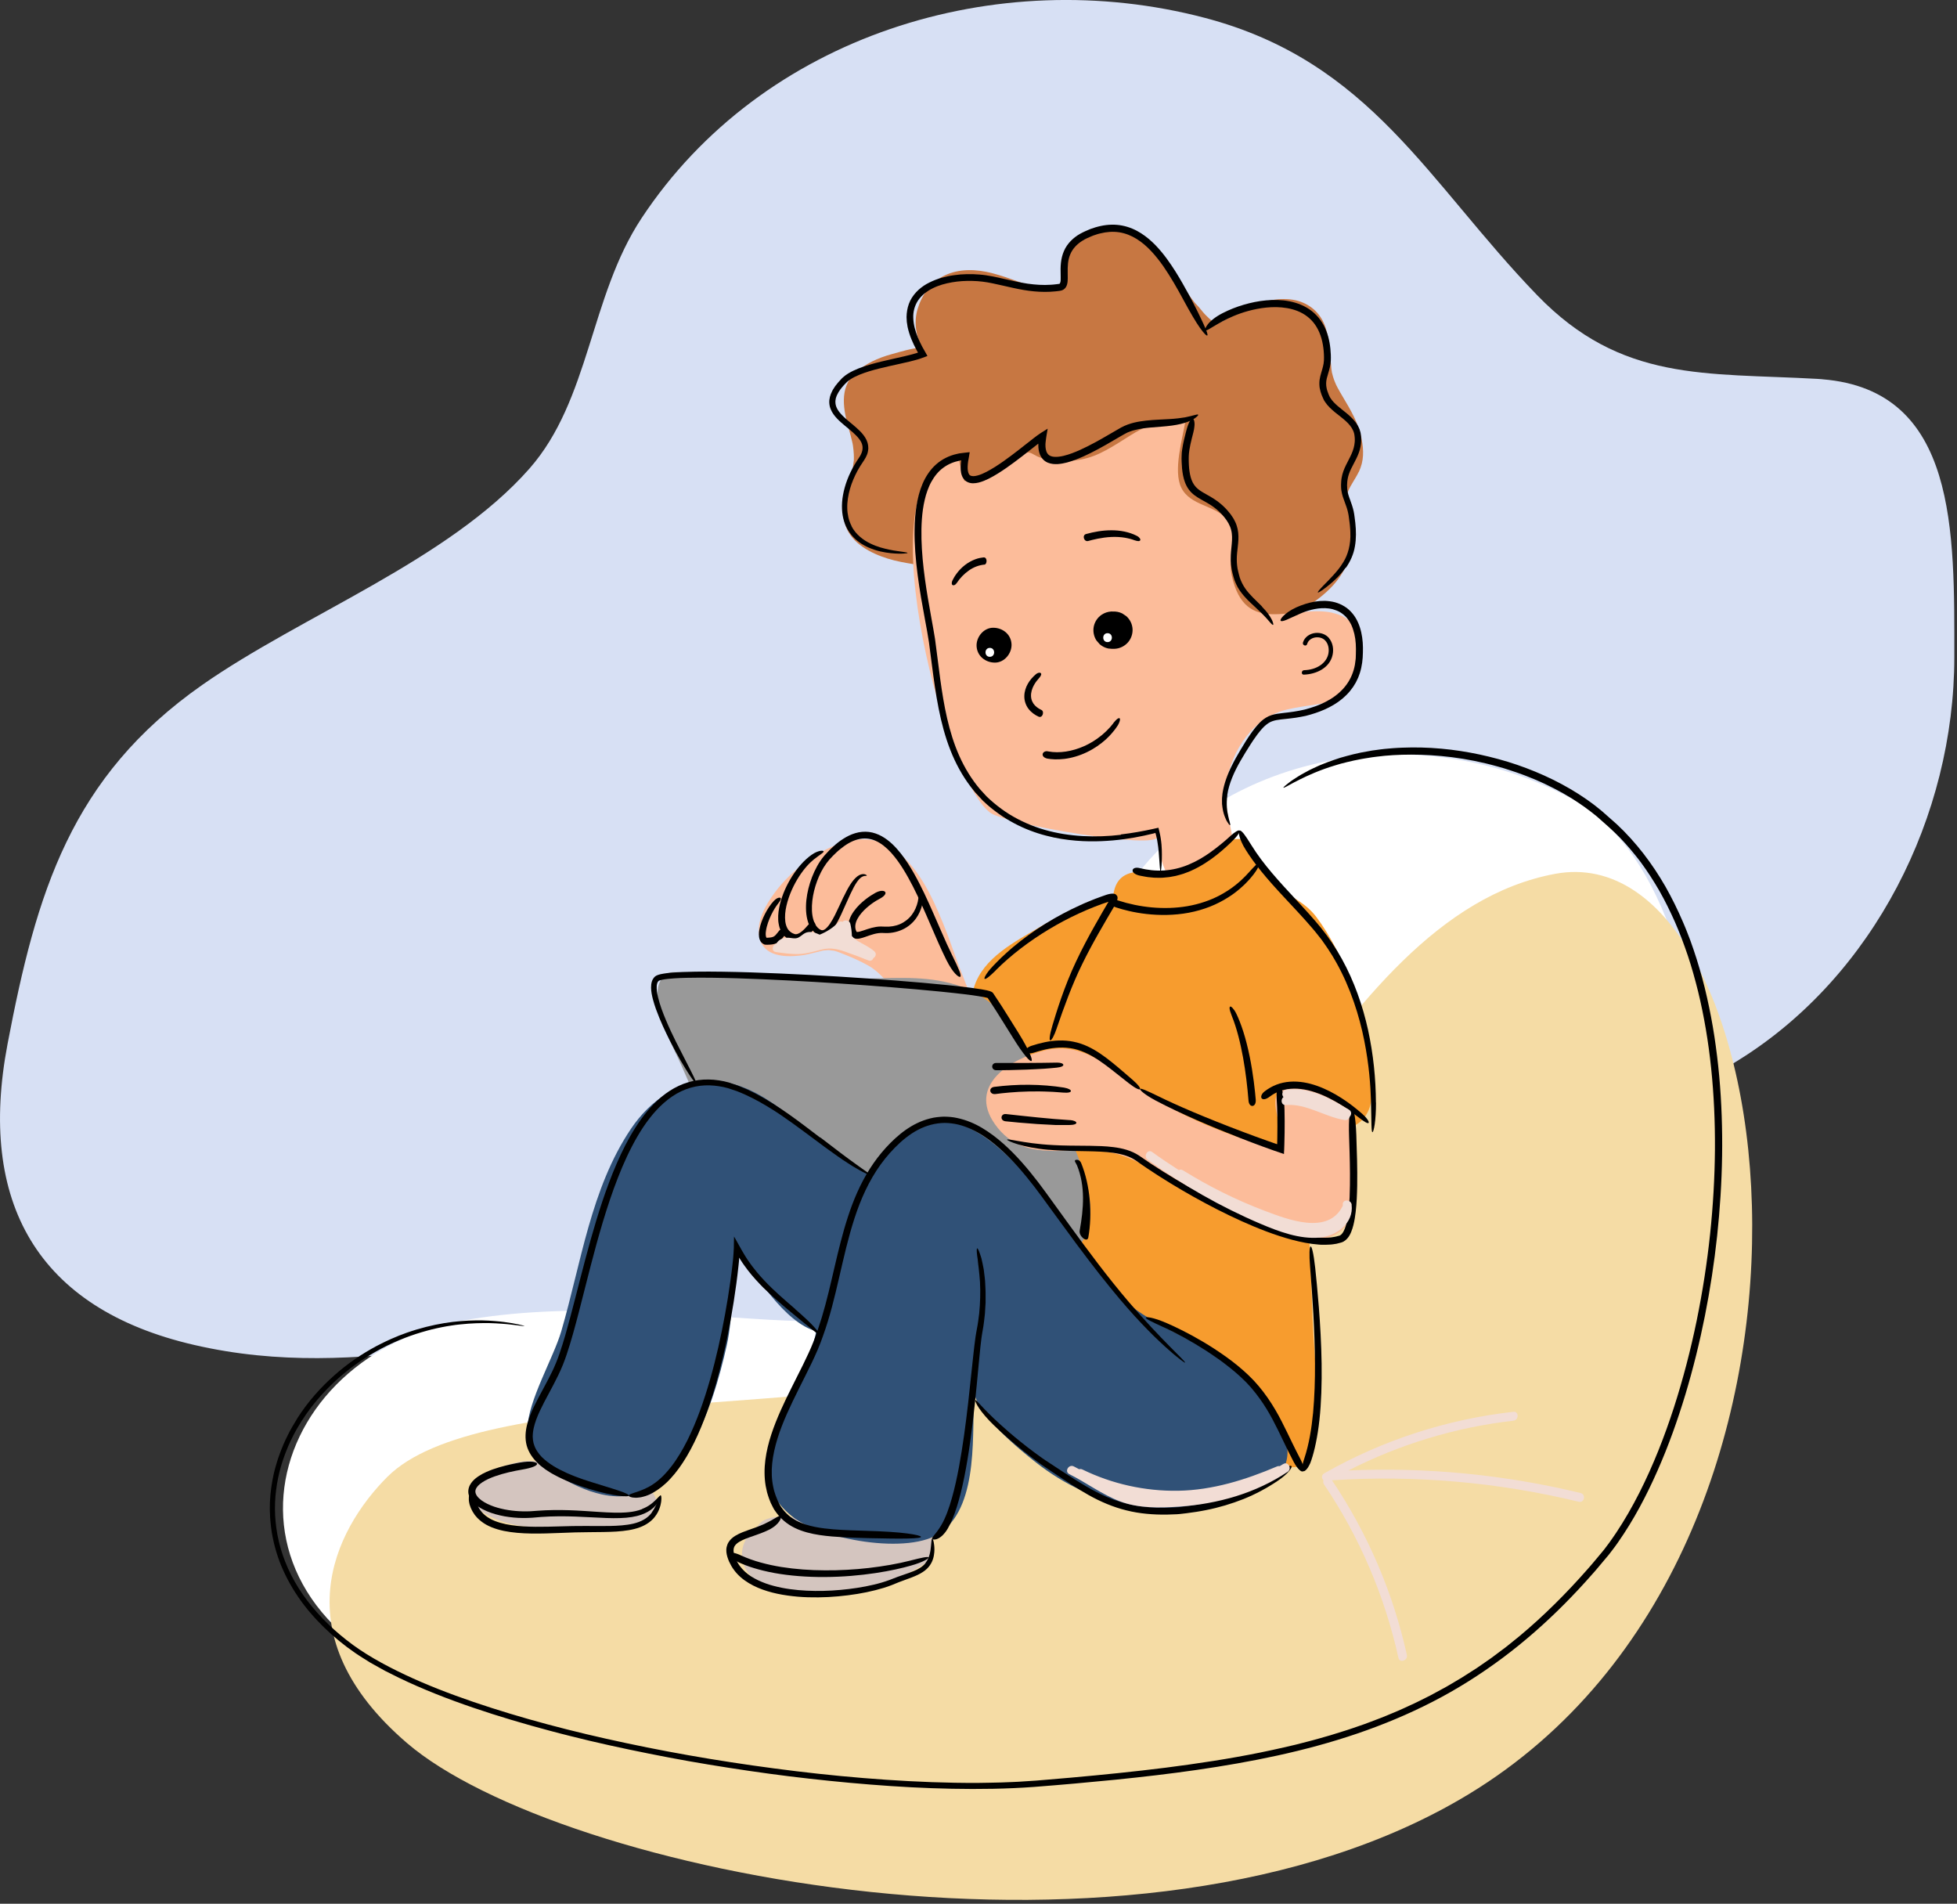 <?xml version="1.0" encoding="UTF-8"?> <svg xmlns="http://www.w3.org/2000/svg" width="439" height="427" viewBox="0 0 439 427" fill="none"><rect x="0" y="0" width="439" height="427" fill="#333333" stroke="none"/><g clip-path="url(#clip0_2_2)"><path d="M408.79 85.06C408.42 85.03 408.05 85 407.67 84.98C382.55 83.57 363.74 85.77 344.82 66.21C320.32 40.87 307.47 13.78 270.25 4C223.56 -8.27 170.98 7.93 143.89 48.98C132.31 66.53 132.32 89.7 118.76 105.11C100.63 125.7 67.72 137.97 45.37 153.62C15.86 174.28 8.16 200.22 1.7 234.13C-5.06 269.59 8.29 293.52 43.54 301.66C81.7 310.48 114.27 296.6 151.54 298.51C198.63 300.92 248.43 301.25 295.31 300.7C314.88 300.47 319.97 291.58 333.23 278.22C349.96 261.36 370.24 250.12 390.22 237.64C420.23 218.9 438.4 183.17 438.4 147.33C438.4 119.34 439.14 87.53 408.8 85.07L408.79 85.06Z" fill="#D7E0F4"></path><path d="M216.04 285.34C201.9 307.73 150.84 287.75 103.75 296.21C56.66 304.66 43.38 363.82 104.96 380.73C166.54 397.63 298.14 420.57 346.43 362.62C394.72 304.67 391.1 199.63 352.47 179.1C313.83 158.57 269.16 171.86 251.05 202.04C232.94 232.22 230.52 262.41 216.04 285.35V285.34Z" fill="white"></path><path d="M86.93 331.21C74.86 343.28 63.2 366.87 91.32 390.98C125.13 419.96 255.68 447.23 329.5 402.41C421.3 346.68 400.75 186.34 348.84 196C296.92 205.66 274.86 293.65 230.19 305.73C185.52 317.8 107.22 310.93 86.93 331.22V331.21Z" fill="#F5DCA5"></path><path d="M304.8 105.88C305.99 103.38 305.94 101.06 305.43 98.41C304.77 94.94 302.94 91.89 301.16 88.9C300.77 88.25 300.39 87.59 300.03 86.92C300 86.86 299.79 86.44 299.71 86.29C299.6 86.03 299.49 85.77 299.38 85.5C299.11 84.83 298.92 84.14 298.75 83.44C298.82 83.71 298.67 82.83 298.66 82.74C298.61 82.3 298.58 81.85 298.54 81.41C298.31 78.79 298.18 76.09 297.38 73.56C296.44 70.56 294.25 68.4 291.25 67.51C288.16 66.59 283.9 67.25 281.01 68.54C279.36 69.27 277.77 70.11 276.19 70.99C275.62 71.3 275.06 71.62 274.49 71.93C274.43 71.96 274.3 72.03 274.19 72.08C273.97 72.18 273.74 72.27 273.52 72.35C273.35 72.41 273.17 72.47 272.99 72.52C272.99 72.52 272.98 72.52 272.97 72.52C272.93 72.52 272.89 72.52 272.85 72.52C272.73 72.48 272.58 72.43 272.48 72.38C272.4 72.34 272.23 72.24 272.11 72.16C271.48 71.69 270.91 71.13 270.36 70.57C269.62 69.81 269.33 69.26 268.37 68.28C268.3 68.21 268.23 68.13 268.16 68.06C268.08 67.97 268 67.87 267.95 67.81C267.12 66.78 266.37 65.68 265.62 64.59C263.82 61.98 262 59.45 259.89 57.08C255.47 52.13 247.91 49.27 241.95 53.51C239.51 55.25 238.47 57.98 238.2 60.86C238.1 61.9 238.03 62.94 237.79 63.96C237.79 63.96 237.79 63.97 237.79 63.98C237.77 64.02 237.76 64.05 237.74 64.09C237.7 64.16 237.64 64.25 237.58 64.33C237.5 64.41 237.41 64.48 237.34 64.53C237.24 64.59 237.17 64.63 237.12 64.66C236.88 64.76 236.63 64.85 236.39 64.93C236.32 64.95 236.26 64.97 236.22 64.99C236.21 64.99 236.2 64.99 236.19 64.99C235.85 65.04 235.51 65.04 235.16 65.04C235.1 65.04 235.05 65.04 235 65.04C234.71 65.01 234.41 64.96 234.12 64.91C233.36 64.78 232.61 64.57 231.87 64.36C231.61 64.28 231.36 64.21 231.1 64.12C231 64.09 230.92 64.06 230.86 64.04C230.79 64.02 230.7 63.99 230.59 63.94C229.79 63.66 228.99 63.37 228.19 63.08C226.36 62.42 224.52 61.78 222.64 61.29C219.05 60.35 215.13 60.18 211.75 61.86C208.72 63.37 206.8 66.13 205.84 69.31C204.98 72.16 205.43 75.26 206.76 77.94C204.48 78.12 202.22 78.83 199.97 79.45C196.95 80.29 194.08 81.56 191.77 83.72C188.16 87.09 189.23 92.09 190.42 96.24C190.69 97.21 190.96 98.17 191.18 99.15C191.21 99.27 191.23 99.39 191.26 99.51C191.28 99.65 191.33 99.89 191.34 99.98C191.44 100.62 191.49 101.27 191.53 101.92C191.56 102.42 191.55 102.92 191.53 103.42C191.53 103.12 191.37 104.53 191.32 104.79C191.03 106.32 190.7 107.85 190.3 109.36C189.55 112.19 188.69 115.05 189.69 117.94C191.08 121.94 195.39 124.12 199.17 125.3C203.07 126.52 207.2 126.65 211.13 127.78C212.96 128.3 214.76 129.45 216.5 130.28C218.54 131.27 220.61 132.21 222.69 133.11C230.52 136.51 238.68 139.11 247.01 140.98C250.42 141.75 253.88 142.03 257.35 142.46C261.2 142.94 265.06 143.35 268.94 143.53C275.2 143.82 283.42 143.44 288.54 139.17C290.29 138.07 292.01 136.95 293.71 135.77C296.27 134 298.8 131.97 300.56 129.37C302.68 126.24 303.73 122.65 303.81 118.87C303.85 116.99 303.61 115.19 302.84 113.47C302.69 113.14 302.55 112.82 302.41 112.49C302.4 112.46 302.26 111.97 302.21 111.83C302.21 111.56 302.2 111.1 302.17 111.14C302.21 110.9 302.26 110.66 302.32 110.42C302.18 110.74 302.21 110.68 302.39 110.24C303.02 108.7 304.08 107.35 304.79 105.85L304.8 105.88Z" fill="#C77742"></path><path d="M298.88 137.43C289.89 135.54 279.35 143 276.3 129.05C275.19 123.97 278.94 121.03 275.16 116.44C272.55 113.27 267 113.48 264.99 109.39C263.12 105.58 265.26 98.39 265.93 94.39C257.1 93.55 253.79 98.27 246.82 101.63C243.05 103.44 239.4 103.69 235.18 103.07C230.19 102.33 232.5 99.85 226.44 103.2C222.55 105.35 221.3 108.03 216.29 107.84C216.29 106.26 215.12 104.63 215.22 103C193.02 102.98 211.49 174.38 222.11 182.27C225.69 184.93 259.81 190.67 259.58 187.68C260.22 195.72 264.36 204.31 273.52 196.54C280.11 190.95 273.79 183.27 275.05 175.78C276.34 168.13 281.15 160.88 288.85 159.11C297.51 157.12 304.67 158.87 305.13 146.94C305.36 141.01 302.98 138.33 298.89 137.46C298.89 137.46 298.89 137.46 298.88 137.46V137.43Z" fill="#FCBC9A"></path><path d="M219.38 229.93C218.74 225.28 216.73 220.97 215.08 216.6C213.91 213.48 212.87 210.32 211.61 207.23C209.02 200.91 205.81 193.9 199.89 190.05C193.89 186.15 186.38 189.3 181.18 193.05C178.44 195.02 175.87 197.41 173.85 200.13C171.75 202.95 169.54 206.73 170.38 210.35C171.35 214.55 176.05 214.71 179.45 214.33C180.63 214.2 181.77 213.93 182.91 213.63C183.38 213.51 183.85 213.39 184.33 213.28C184.43 213.26 184.51 213.24 184.57 213.22C184.65 213.22 184.77 213.2 184.97 213.17C185.41 213.11 185.86 213.1 186.3 213.1C185.53 213.1 187.03 213.24 187.03 213.24C187.83 213.4 188.71 213.8 189.58 214.14C191.35 214.84 193.07 215.62 194.73 216.55C194.72 216.55 195.49 217.02 195.53 217.03C195.83 217.25 196.13 217.47 196.42 217.7C196.76 217.97 197.08 218.27 197.39 218.57C197.5 218.67 198.52 219.69 198.31 219.43C200.96 222.51 202.56 226.34 205.2 229.44C206.52 230.99 208.26 231.9 210.34 231.22C210.9 231.04 211.38 230.76 211.79 230.42C212.09 230.99 212.39 231.57 212.71 232.13C214.45 235.21 219.86 233.46 219.38 229.92V229.93Z" fill="#FCBC9A"></path><path d="M307.6 247.04C308.15 244.21 307.87 240.38 307.01 235.26C305.34 225.29 301.4 213.89 295.31 205.71C292.3 201.66 287.75 200.63 284.52 197.15C282.38 194.85 281.91 189.12 278.54 188.29C274.74 187.35 271.08 192.8 267.94 194.72C262.2 198.22 250.08 190.8 249.63 201.98C249.77 198.41 234.54 207.17 233.33 207.89C227.77 211.19 220.52 214.78 218.48 221.49C216.36 228.48 222.24 229.06 226.05 233.09C231.77 239.14 228.56 249.86 229.43 257.53C229.69 259.84 229.99 262.28 230.66 264.51C231.27 266.54 232.23 268.47 233.2 270.35C235.04 273.91 237.42 277.19 239.89 280.33C242.37 283.49 245 286.6 247.82 289.47C250.68 292.39 254.31 294.56 257.88 296.49C261.02 298.19 264.25 299.7 267.33 301.5C267.6 301.66 267.86 301.82 268.12 301.98C268.13 301.98 268.85 302.45 268.9 302.47C269.61 302.95 270.28 303.47 270.93 304.04C271.67 304.68 272.38 305.36 273.07 306.05C273.41 306.39 273.74 306.74 274.07 307.08C274.09 307.1 274.64 307.71 274.7 307.77C276.94 310.39 278.85 313.28 280.56 316.26C281.5 317.89 282.37 319.56 283.21 321.24C283.43 321.67 283.64 322.1 283.85 322.53C283.92 322.67 283.99 322.82 284.06 322.96C283.74 322.29 283.88 322.59 284.48 323.84C284.48 323.85 284.86 324.63 284.9 324.71C285.07 325.07 285.25 325.44 285.42 325.8C286.36 327.78 287.88 329.22 290.23 329.09C292.32 328.97 294.33 327.37 294.68 325.26C296.01 317.3 295.34 309.25 294.75 301.26C294.17 293.4 294.24 285.52 293.67 277.65C293.1 269.75 292.92 262.04 292.31 254.2C302.07 254.35 306.49 252.72 307.59 247.04H307.6Z" fill="#F79C2E"></path><path d="M243.35 263.95C241.79 258.42 239.13 253.21 236.56 248.1C236.06 247.11 235.56 246.12 235.07 245.13C234.96 244.9 234.85 244.68 234.74 244.45C234.67 244.31 234.36 243.64 234.26 243.42C232.79 240.1 231.15 236.8 229.36 233.64C226.23 228.13 221.76 223.48 215.71 221.3C208.87 218.84 201.91 219.33 194.79 219.49C180.25 219.81 165.78 218.39 151.26 218.04C148.92 217.98 147.66 220.19 147.52 222.2C147.15 227.42 150 232.88 152.16 237.46C154.45 242.29 156.16 247.64 159.85 251.54C162.63 259.57 166.82 267.15 172.88 272.88C175.25 275.12 178.08 277.01 181.08 278.3C185 279.99 189.17 280.51 193.39 280.8C198.08 281.12 202.79 281 207.49 281.21C211.1 281.37 215.31 282.29 219.2 282.95C226.26 284.15 236.42 285.77 241.83 279.73C245.69 275.42 244.8 269.03 243.37 263.95H243.35Z" fill="#999999"></path><path d="M304.33 261.47C304.32 258.4 304.32 255.44 303.37 252.48C302.17 248.71 299.5 245.47 295.52 244.6C295.03 244.49 294.5 244.45 293.97 244.45C291.12 244.42 289.28 240.79 286.6 245.2C284.68 248.35 288.8 253.91 286.72 257.82C275.99 254.84 266.18 251.15 256.81 244.95C249.85 240.34 243.52 233.37 234.4 235.58C226.6 237.47 217.08 243.44 223.15 252.1C230.35 262.38 242.19 255.55 252.14 259.34C261.68 262.98 270.78 269.5 280.3 273.62C283.18 274.87 286.12 275.99 289.13 276.89C291.52 277.6 294.27 278.21 296.76 277.79C300.43 277.18 302.55 275.01 303.55 271.46C304.44 268.29 304.34 264.73 304.32 261.46L304.33 261.47Z" fill="#FCBC9A"></path><path d="M142.63 333.04C135.89 332.57 129.24 329.2 122.34 328.59C120.01 327.18 117.22 327.59 114.52 328.37C111.44 329.25 108.59 331.03 106.82 333.71C105.85 335.17 106.39 337.92 107.84 338.9C113.45 342.68 119.78 342.75 126.33 342.71C132.27 342.67 138.5 343.76 144.21 341.62C146.07 340.92 147.36 339.23 147.26 337.19C147.13 334.56 145.02 333.22 142.63 333.05V333.04Z" fill="#D4C5BF"></path><path d="M205.81 342.46C203.15 342.14 200.62 342.43 197.96 342.5C197.79 342.5 197.67 342.51 197.59 342.52C197.51 342.5 197.39 342.48 197.2 342.46C196.42 342.35 195.65 342.2 194.87 342.08C193.13 341.81 191.38 341.62 189.63 341.53C186.89 341.38 184.33 341.25 181.58 340.88C178.46 340.46 174.93 339.62 171.91 340.76C170.82 341.17 169.98 342.05 169.51 343.08C168.38 343.84 167.44 344.84 166.94 346.09C165.68 349.25 166.86 352.53 169.59 354.49C175.38 358.64 182.58 357.69 189.22 356.99C192.37 356.66 195.46 356.19 198.47 355.18C201.61 354.13 204.58 352.51 207.38 350.76C210.59 348.74 209.85 342.95 205.8 342.47L205.81 342.46Z" fill="#D4C5BF"></path><path d="M286.37 319.2C285.32 317.41 284.15 315.72 283.39 314.51C273.97 299.62 257.68 299.89 247.84 287.15C236.33 272.25 213.75 231.08 195.03 263.46C193.95 262.96 192.9 262.41 191.87 261.81C191.49 261.59 191.12 261.36 190.75 261.13C190.73 261.12 190.12 260.73 190.02 260.66C189.23 260.13 188.45 259.57 187.67 259.01C179.39 253 171.52 243.13 160.49 242.53C152.42 242.09 145.83 246.83 141.55 253.17C132.5 266.61 130.36 283.4 125.91 298.58C124.14 304.61 118.4 314.29 118.34 320.36C118.27 328.21 128.4 333.73 134.99 335.19C152.76 339.13 159.98 315.38 163.01 301.83C164.58 294.79 164.01 287.12 165.59 279.96C169.06 285.58 176.05 296.73 183.09 298.58C181.16 310.9 163.25 328.43 177.61 340.06C183.95 345.2 204.04 349.04 211.22 343.62C219.77 337.15 217.95 320.78 218.55 311.66C218.22 316.62 228.96 325.35 232.46 328.08C238.85 333.07 245.84 336.37 253.87 337.78C262.08 339.22 288.51 338.59 288.82 325.84C288.87 323.93 287.71 321.48 286.37 319.2Z" fill="#305177"></path><path d="M191.06 118.05C190.91 117.73 190.74 117.42 190.63 117.09C190.49 116.77 190.42 116.42 190.32 116.08C190.17 115.39 190.06 114.68 190.06 113.96C190.02 112.52 190.28 111.06 190.67 109.65C191.08 108.24 191.67 106.86 192.37 105.56C192.74 104.91 193.12 104.27 193.55 103.66C193.98 103.01 194.48 102.27 194.67 101.39C194.73 101.18 194.74 100.94 194.77 100.72C194.79 100.61 194.78 100.49 194.77 100.38L194.75 100.03C194.74 99.8 194.67 99.58 194.62 99.35C194.56 99.13 194.46 98.93 194.39 98.71C194.01 97.9 193.46 97.25 192.89 96.67C191.74 95.52 190.47 94.62 189.38 93.6C188.84 93.09 188.34 92.56 187.97 91.98C187.6 91.4 187.39 90.78 187.4 90.15C187.4 89.99 187.4 89.83 187.44 89.67L187.48 89.43L187.5 89.31L187.54 89.19L187.71 88.71L187.95 88.24C188.02 88.08 188.13 87.93 188.22 87.78C188.32 87.63 188.41 87.48 188.52 87.33L188.86 86.9C188.97 86.76 189.09 86.61 189.22 86.48L189.6 86.07C189.73 85.93 189.86 85.79 189.98 85.69C190.23 85.46 190.52 85.25 190.82 85.05C191.43 84.66 192.1 84.34 192.8 84.05C194.2 83.48 195.68 83.05 197.19 82.67C198.7 82.29 200.23 81.96 201.77 81.62C202.54 81.45 203.31 81.28 204.09 81.09C204.48 81 204.87 80.9 205.25 80.79L205.83 80.63L206.12 80.54L206.28 80.49C206.37 80.46 206.45 80.43 206.54 80.4C206.89 80.27 207.24 80.15 207.59 80.02L207.85 79.92L207.98 79.87C207.98 79.87 208.03 79.86 208.04 79.84L208.01 79.78L207.74 79.29L206.88 77.77C206.54 77.09 206.18 76.41 205.9 75.7C205.33 74.3 204.92 72.84 204.87 71.39C204.79 69.94 205.18 68.53 205.96 67.36C206.36 66.78 206.86 66.27 207.41 65.8C207.99 65.36 208.6 64.96 209.27 64.64C210.6 63.98 212.07 63.58 213.56 63.32C215.06 63.06 216.59 62.97 218.11 63.01C218.49 63.01 218.87 63.05 219.25 63.06C219.63 63.09 220.01 63.12 220.39 63.17C221.15 63.26 221.88 63.39 222.65 63.55C224.17 63.86 225.69 64.24 227.23 64.57C228.77 64.91 230.35 65.2 231.95 65.35C233.55 65.5 235.17 65.52 236.78 65.35L237.38 65.28C237.59 65.25 237.74 65.25 238.09 65.16C238.24 65.13 238.41 65.03 238.55 64.96C238.69 64.85 238.85 64.74 238.95 64.61C239 64.54 239.06 64.47 239.11 64.4C239.15 64.33 239.18 64.26 239.22 64.19C239.3 64.04 239.33 63.92 239.37 63.79C239.51 63.27 239.51 62.84 239.52 62.43C239.52 62.02 239.52 61.62 239.51 61.24C239.49 60.47 239.51 59.74 239.58 59.03C239.66 58.32 239.83 57.64 240.1 57.01C240.63 55.75 241.62 54.73 242.82 53.99C243.41 53.6 244.08 53.32 244.76 53.03C244.93 52.96 245.09 52.88 245.27 52.82L245.79 52.65L246.31 52.48C246.48 52.42 246.66 52.39 246.83 52.35C248.23 52 249.66 51.89 251.05 52.1C252.44 52.31 253.76 52.84 254.97 53.59C256.18 54.34 257.27 55.29 258.26 56.35C259.25 57.41 260.15 58.56 260.99 59.76C262.65 62.17 264.1 64.73 265.49 67.3C267.01 70.11 268.23 72.2 269.16 73.51C270.09 74.83 270.69 75.38 270.83 75.24C270.99 75.1 270.7 74.26 270 72.73C269.3 71.19 268.22 68.92 266.61 65.95C265.78 64.44 264.83 62.71 263.65 60.84C262.46 58.97 261.07 56.94 259.21 55C258.27 54.04 257.21 53.11 255.97 52.32C254.74 51.53 253.31 50.9 251.75 50.6C250.2 50.29 248.54 50.34 246.95 50.68C246.56 50.78 246.15 50.85 245.76 50.98C245.37 51.11 244.98 51.24 244.59 51.37C244.21 51.53 243.83 51.7 243.45 51.86C243.26 51.94 243.07 52.03 242.88 52.13C242.69 52.23 242.5 52.32 242.31 52.43C241.56 52.85 240.84 53.39 240.21 54.03C239.58 54.68 239.03 55.45 238.67 56.3C238.3 57.15 238.08 58.07 237.99 58.97C237.89 59.87 237.91 60.77 237.93 61.63C237.93 62.06 237.95 62.48 237.93 62.85C237.93 62.94 237.91 63.03 237.9 63.12C237.89 63.2 237.87 63.28 237.85 63.35C237.81 63.48 237.76 63.57 237.74 63.6C237.74 63.61 237.72 63.6 237.72 63.62C237.72 63.63 237.71 63.64 237.69 63.64C237.68 63.64 237.67 63.65 237.65 63.66C237.63 63.66 237.6 63.66 237.58 63.67H237.54L237.46 63.69L237.3 63.71L236.98 63.75C236.56 63.81 236.14 63.84 235.71 63.87C234.01 63.99 232.28 63.87 230.54 63.63C228.8 63.37 227.05 62.97 225.27 62.56C224.38 62.36 223.48 62.15 222.56 61.98C221.64 61.8 220.69 61.65 219.75 61.58C218.8 61.5 217.85 61.47 216.9 61.49C215.95 61.51 214.99 61.58 214.05 61.72C213.1 61.84 212.16 62.05 211.23 62.31C210.3 62.56 209.38 62.92 208.5 63.36C206.74 64.21 205.12 65.59 204.19 67.43C203.74 68.35 203.49 69.36 203.4 70.36L203.36 71.11C203.36 71.36 203.39 71.61 203.4 71.85L203.42 72.22L203.48 72.58L203.59 73.31C203.99 75.22 204.77 76.97 205.66 78.61L205.93 79.08L205.83 79.12L205.76 79.14L205.45 79.24C204.61 79.49 203.74 79.71 202.88 79.91C199.41 80.73 195.9 81.36 192.61 82.63C191.79 82.96 190.98 83.33 190.21 83.81C189.83 84.05 189.45 84.32 189.11 84.63L188.85 84.87L188.63 85.11L188.19 85.59C188.04 85.74 187.91 85.92 187.77 86.09L187.36 86.6L187 87.16C186.94 87.25 186.88 87.34 186.82 87.44L186.67 87.74C186.26 88.52 185.97 89.45 186.03 90.4C186.08 91.35 186.48 92.23 186.98 92.93C187.48 93.64 188.07 94.21 188.66 94.74C189.84 95.79 191.06 96.67 192.03 97.66C192.51 98.15 192.94 98.67 193.21 99.21C193.47 99.76 193.56 100.33 193.46 100.89C193.46 101.03 193.4 101.17 193.36 101.31L193.3 101.52C193.28 101.59 193.24 101.66 193.21 101.73C193.15 101.87 193.09 102 193.02 102.14C192.94 102.27 192.86 102.4 192.78 102.53C192.63 102.78 192.42 103.08 192.24 103.35C192.05 103.63 191.89 103.92 191.71 104.2C190.37 106.48 189.51 108.8 189.11 111C188.71 113.2 188.82 115.29 189.36 116.99C189.83 118.49 190.68 119.75 191.63 120.69C192.59 121.64 193.66 122.27 194.66 122.73C196.68 123.64 198.45 123.92 199.8 124.07C201.16 124.21 202.14 124.2 202.76 124.16C203.38 124.12 203.64 124.07 203.58 124C203.51 123.93 203.12 123.85 202.43 123.76C202.08 123.72 201.67 123.65 201.18 123.58C200.94 123.54 200.67 123.51 200.4 123.46C200.12 123.41 199.83 123.35 199.52 123.29C198.29 123.03 196.79 122.67 195.23 121.9C194.44 121.53 193.66 121.03 192.92 120.4C192.19 119.77 191.52 118.99 191.02 118.04L191.06 118.05Z" fill="black"></path><path d="M301.91 127.36C302.9 125.95 303.66 124.29 303.94 122.54C304.25 120.8 304.21 119.03 304.03 117.3L303.87 116.01L303.78 115.35L303.66 114.69C303.47 113.81 303.17 112.95 302.87 112.14C302.57 111.34 302.31 110.59 302.23 109.81L302.2 109.52V109.22C302.17 109.02 302.18 108.82 302.19 108.62C302.2 108.22 302.24 107.8 302.31 107.43C302.44 106.66 302.72 105.91 303.08 105.16C303.44 104.41 303.87 103.66 304.26 102.85C304.66 102.04 305.01 101.16 305.19 100.22C305.38 99.28 305.41 98.31 305.25 97.36C305.23 97.24 305.23 97.12 305.19 97L305.08 96.63L304.97 96.26L304.81 95.92L304.65 95.58C304.59 95.47 304.52 95.37 304.46 95.26C304.33 95.05 304.2 94.84 304.05 94.66C303.46 93.89 302.77 93.27 302.08 92.69C301.39 92.12 300.69 91.6 300.06 91.05C299.43 90.5 298.85 89.93 298.46 89.29L298.31 89.05C298.27 88.97 298.23 88.88 298.19 88.79L298.07 88.53L297.96 88.24C297.89 88.05 297.8 87.85 297.75 87.67C297.7 87.48 297.63 87.3 297.6 87.11C297.44 86.36 297.44 85.63 297.63 84.86C297.81 84.1 298.13 83.26 298.33 82.34C298.38 82.11 298.42 81.88 298.46 81.64C298.48 81.4 298.52 81.17 298.53 80.93C298.56 80.44 298.54 80 298.53 79.55C298.46 77.76 298.19 75.93 297.51 74.21C296.85 72.49 295.73 70.91 294.25 69.76C292.78 68.61 291.02 67.93 289.27 67.58C287.51 67.24 285.74 67.21 284.01 67.37C282.28 67.53 280.6 67.88 278.97 68.36C277.34 68.84 275.77 69.46 274.27 70.23C272.63 71.07 271.54 71.99 270.95 72.73C270.35 73.47 270.27 73.99 270.44 74.08C270.62 74.19 271.04 73.94 271.8 73.47C272.57 73 273.71 72.32 275.32 71.52C276.96 70.72 279.2 69.83 281.93 69.3C283.29 69.04 284.78 68.86 286.34 68.89C287.89 68.92 289.53 69.15 291.07 69.76C291.84 70.07 292.58 70.47 293.25 70.99C293.92 71.51 294.52 72.12 295.02 72.85C296.02 74.29 296.61 76.08 296.85 77.96C296.88 78.2 296.9 78.43 296.93 78.67C296.95 78.91 296.96 79.15 296.98 79.39C297 79.87 297.02 80.38 296.99 80.82C296.95 81.74 296.68 82.62 296.38 83.62C296.23 84.12 296.09 84.66 296.01 85.23C295.94 85.8 295.95 86.4 296.03 86.97C296.13 87.53 296.28 88.1 296.48 88.6C296.58 88.85 296.68 89.1 296.81 89.36C296.87 89.49 296.93 89.62 296.99 89.75L297.22 90.12C297.86 91.1 298.69 91.83 299.5 92.5C300.32 93.16 301.13 93.76 301.85 94.41C302.57 95.06 303.18 95.77 303.53 96.56C303.71 96.96 303.82 97.35 303.86 97.82C303.9 98.04 303.9 98.27 303.91 98.5C303.91 98.61 303.92 98.73 303.91 98.84L303.89 99.18C303.82 100.08 303.56 100.95 303.19 101.79C302.82 102.64 302.34 103.47 301.92 104.35C301.49 105.23 301.12 106.18 300.96 107.17C300.92 107.42 300.88 107.67 300.87 107.9C300.85 108.14 300.83 108.38 300.83 108.62V108.98L300.84 109.34C300.84 109.58 300.88 109.82 300.91 110.06C301.05 111.02 301.38 111.9 301.68 112.69C301.98 113.48 302.24 114.22 302.4 114.97C302.44 115.16 302.47 115.35 302.51 115.53C302.54 115.72 302.56 115.91 302.59 116.1C302.64 116.48 302.69 116.86 302.74 117.24C302.8 117.61 302.82 117.98 302.85 118.34C302.88 118.7 302.91 119.05 302.91 119.4C303.05 122.18 302.33 124.43 301.42 125.95C300.63 127.31 299.71 128.34 298.93 129.19C298.54 129.62 298.17 130 297.84 130.34C297.52 130.69 297.21 130.98 296.95 131.25C295.91 132.32 295.5 132.84 295.64 132.89C295.78 132.93 296.48 132.52 297.6 131.64C297.88 131.42 298.19 131.17 298.52 130.89C298.85 130.61 299.2 130.3 299.57 129.94C300.31 129.24 301.11 128.39 301.87 127.31L301.91 127.36Z" fill="black"></path><path d="M251.45 187.24C248.61 187.58 245.74 187.68 242.87 187.53C240 187.37 237.13 186.92 234.35 186.13C231.58 185.33 228.9 184.16 226.43 182.64C225.2 181.87 224.02 181.01 222.91 180.07C222.35 179.61 221.82 179.11 221.29 178.61L219.82 177C217.94 174.77 216.4 172.25 215.2 169.56C214 166.87 213.13 164.03 212.46 161.12C211.79 158.22 211.32 155.25 210.91 152.27C210.5 149.28 210.16 146.29 209.74 143.26C209.25 140.24 208.66 137.29 208.17 134.31C207.67 131.34 207.24 128.36 206.97 125.37C206.71 122.39 206.59 119.39 206.8 116.45C206.91 114.98 207.1 113.52 207.44 112.1C207.6 111.39 207.8 110.7 208.05 110.02C208.3 109.35 208.57 108.69 208.92 108.07C209.6 106.84 210.48 105.73 211.59 104.92C212.14 104.51 212.74 104.17 213.37 103.9C214.01 103.63 214.67 103.44 215.36 103.3L215.64 103.25V103.29L215.62 103.34L215.59 103.55C215.57 103.75 215.54 103.94 215.53 104.15C215.49 104.55 215.49 104.96 215.51 105.39C215.55 105.82 215.61 106.26 215.79 106.72C215.96 107.17 216.28 107.66 216.76 107.97C217.24 108.29 217.78 108.39 218.25 108.4C218.73 108.4 219.16 108.33 219.57 108.23C220.38 108.02 221.11 107.7 221.81 107.36C222.5 107.01 223.17 106.63 223.81 106.23C225.1 105.43 226.33 104.57 227.52 103.68C228.72 102.79 229.89 101.88 231.04 100.97C231.62 100.52 232.19 100.07 232.77 99.62L232.92 99.51V99.84C232.92 100.55 233.01 101.3 233.32 102.04C233.49 102.41 233.72 102.77 234.02 103.08C234.32 103.39 234.69 103.63 235.07 103.78C235.84 104.09 236.6 104.13 237.31 104.09C238.73 103.98 240 103.58 241.22 103.13C242.44 102.67 243.61 102.13 244.75 101.56C247.03 100.42 249.2 99.13 251.33 97.88C251.86 97.58 252.4 97.26 252.89 97.02C252.99 96.97 253.13 96.92 253.27 96.87L253.68 96.72C253.95 96.61 254.23 96.55 254.51 96.47C255.64 96.17 256.82 96.01 258.01 95.9C259.84 95.74 261.49 95.65 262.91 95.45C264.33 95.26 265.52 94.96 266.43 94.61C266.64 94.52 266.85 94.44 267.06 94.35C267.25 94.26 267.43 94.16 267.58 94.08C267.74 93.99 267.88 93.91 268.01 93.83C268.13 93.74 268.24 93.66 268.33 93.58C268.7 93.28 268.84 93.09 268.77 93.01C268.61 92.83 267.69 93.25 265.83 93.61C264.89 93.77 263.71 93.92 262.26 94C260.81 94.1 259.1 94.12 257.09 94.34C255.42 94.54 253.49 94.82 251.49 95.89C249.67 96.91 247.79 98.08 245.65 99.23C244.59 99.8 243.47 100.38 242.29 100.91C241.11 101.44 239.86 101.94 238.56 102.25C237.91 102.4 237.25 102.5 236.62 102.47C235.99 102.45 235.45 102.27 235.12 101.91C234.77 101.56 234.59 100.95 234.53 100.26C234.53 100.09 234.51 99.91 234.52 99.73V99.59L234.54 99.33C234.56 99.12 234.59 98.92 234.61 98.71C234.65 98.31 234.73 97.87 234.8 97.43C234.87 97 234.94 96.58 235.02 96.15C234.51 96.47 234 96.79 233.48 97.12C232.96 97.45 232.38 97.89 231.9 98.26C231.35 98.69 230.8 99.12 230.24 99.56C229.13 100.44 228 101.32 226.84 102.19C225.68 103.06 224.48 103.92 223.23 104.71C222.6 105.1 221.97 105.48 221.31 105.82C220.66 106.16 219.99 106.46 219.32 106.64C218.99 106.73 218.66 106.8 218.36 106.8C218.06 106.8 217.82 106.75 217.65 106.65C217.48 106.55 217.35 106.38 217.25 106.12C217.15 105.86 217.1 105.54 217.07 105.2C217.05 104.86 217.07 104.49 217.1 104.12C217.12 103.94 217.14 103.75 217.16 103.56L217.35 102.5L217.44 101.94L217.49 101.66L217.51 101.52V101.45C217.51 101.45 217.52 101.41 217.49 101.42L216.34 101.55C216.15 101.57 215.96 101.59 215.77 101.62L215.48 101.66L215.34 101.68H215.26C215.05 101.73 214.84 101.77 214.63 101.82C212.95 102.19 211.3 102.99 209.97 104.18C208.64 105.36 207.65 106.89 206.96 108.49C206.27 110.1 205.85 111.8 205.58 113.51C205.31 115.22 205.19 116.95 205.16 118.67C205.11 122.12 205.41 125.56 205.85 128.97C206.29 132.38 206.9 135.76 207.52 139.11C207.83 140.78 208.15 142.45 208.39 144.09C208.61 145.76 208.83 147.43 209.04 149.09C209.47 152.41 209.92 155.71 210.56 158.94C211.2 162.16 212.03 165.31 213.2 168.27C214.36 171.23 215.87 173.99 217.7 176.4C217.93 176.7 218.17 176.99 218.4 177.29L218.75 177.73L219.13 178.14C219.38 178.41 219.64 178.69 219.89 178.96L220.27 179.37L220.46 179.57L220.66 179.76C221.72 180.78 222.85 181.67 223.99 182.49C225.13 183.31 226.31 184.03 227.5 184.66C228.69 185.29 229.89 185.84 231.09 186.29C232.29 186.75 233.48 187.13 234.65 187.43C235.82 187.74 236.97 187.98 238.09 188.16C242.58 188.89 246.53 188.77 249.67 188.5C253.16 188.19 256.1 187.59 258.53 187C258.66 186.97 258.79 186.93 258.91 186.9C258.97 186.88 259.03 186.87 259.09 186.85L259.18 186.82C259.18 186.82 259.2 186.87 259.21 186.9C259.23 186.96 259.24 187.01 259.26 187.07C259.29 187.17 259.32 187.27 259.34 187.37C259.38 187.5 259.4 187.63 259.43 187.76C259.48 188.02 259.54 188.26 259.59 188.51C259.76 189.49 259.87 190.37 259.93 191.15C260.07 192.7 260.11 193.84 260.18 194.55C260.24 195.27 260.31 195.57 260.37 195.49C260.43 195.41 260.5 194.95 260.56 194.13C260.61 193.31 260.67 192.14 260.62 190.62C260.6 190.24 260.58 189.84 260.55 189.42C260.5 189 260.47 188.56 260.39 188.1C260.35 187.87 260.31 187.64 260.27 187.4C260.23 187.15 260.18 186.98 260.08 186.54C260.03 186.35 259.99 186.16 259.94 185.96L259.87 185.66C259.78 185.68 259.68 185.7 259.58 185.72C259.21 185.8 258.84 185.89 258.46 185.97C256.41 186.42 254.06 186.85 251.43 187.16L251.45 187.24Z" fill="black"></path><path d="M283.1 136.03C281.76 134.67 280.32 133.44 279.3 131.94C278.79 131.19 278.39 130.38 278.1 129.52C277.98 129.07 277.85 128.63 277.75 128.17C277.7 127.94 277.64 127.71 277.6 127.49L277.51 126.81C277.41 125.9 277.42 124.97 277.51 124.02C277.6 123.07 277.75 122.09 277.8 121.05C277.85 120.01 277.76 118.9 277.41 117.86C277.31 117.61 277.24 117.34 277.11 117.1L276.74 116.38C276.61 116.15 276.45 115.93 276.3 115.71L276.08 115.38C276 115.27 275.92 115.18 275.83 115.07C275.18 114.24 274.45 113.5 273.64 112.85C272.84 112.19 271.95 111.64 271.08 111.15C270.22 110.66 269.38 110.22 268.72 109.67C268.06 109.13 267.61 108.45 267.3 107.65C267 106.84 266.84 105.95 266.75 105.05L266.7 104.37L266.67 103.68C266.67 103.22 266.64 102.74 266.67 102.32C266.74 100.56 267.24 98.8 267.69 97.01C267.82 96.52 267.89 96.08 267.93 95.69C267.95 95.5 267.96 95.32 267.97 95.16C267.97 95 267.96 94.85 267.94 94.71C267.88 94.18 267.72 93.91 267.52 93.89C267.32 93.87 267.07 94.11 266.83 94.59C266.72 94.83 266.58 95.13 266.45 95.5C266.33 95.86 266.19 96.3 266.06 96.81C265.81 97.84 265.42 99.19 265.18 100.88C265.15 101.09 265.12 101.31 265.1 101.53C265.09 101.75 265.08 101.98 265.07 102.21C265.04 102.68 265.05 103.13 265.07 103.61C265.1 104.55 265.18 105.56 265.38 106.61C265.49 107.14 265.62 107.68 265.83 108.22C266.04 108.76 266.31 109.3 266.68 109.8C267.04 110.3 267.5 110.74 267.99 111.11C268.48 111.48 268.99 111.78 269.49 112.06C270.49 112.62 271.45 113.13 272.33 113.79C272.77 114.12 273.19 114.46 273.58 114.85C273.78 115.03 273.97 115.24 274.16 115.44L274.69 116.07C275.37 116.92 275.92 117.85 276.17 118.85C276.44 119.85 276.41 120.91 276.31 122.01C276.21 123.1 276.07 124.23 276.08 125.36C276.08 125.5 276.08 125.64 276.08 125.78C276.08 125.92 276.1 126.06 276.11 126.2C276.13 126.48 276.13 126.75 276.19 127.02C276.23 127.29 276.27 127.56 276.31 127.83C276.37 128.09 276.43 128.34 276.49 128.6C276.55 128.85 276.62 129.1 276.69 129.35C276.76 129.6 276.82 129.84 276.91 130.08C277 130.32 277.1 130.55 277.19 130.78C277.28 131.01 277.41 131.22 277.51 131.44C277.57 131.55 277.62 131.66 277.67 131.76C277.73 131.86 277.79 131.96 277.86 132.06C277.99 132.26 278.1 132.46 278.24 132.64C278.51 133 278.77 133.36 279.05 133.67C279.59 134.31 280.14 134.84 280.64 135.31C281.13 135.77 281.58 136.18 281.96 136.54C283.3 137.79 284.16 138.71 284.69 139.35C285.22 139.98 285.51 140.24 285.6 140.14C285.65 140.09 285.64 139.95 285.58 139.73C285.51 139.51 285.42 139.19 285.21 138.84C284.84 138.1 284.13 137.12 283.1 136.09V136.03Z" fill="black"></path><path d="M275.3 178.34C275.49 177.01 275.89 175.69 276.41 174.41C276.93 173.13 277.57 171.87 278.28 170.64C278.99 169.41 279.74 168.18 280.52 166.97L281.11 166.07C281.31 165.77 281.52 165.49 281.73 165.19C281.93 164.89 282.15 164.62 282.37 164.34L282.7 163.92L283.04 163.53C283.49 163 284 162.56 284.53 162.2C285.06 161.85 285.66 161.65 286.32 161.52C286.98 161.39 287.71 161.33 288.44 161.25C289.18 161.17 289.92 161.09 290.67 160.98C291.41 160.87 292.16 160.72 292.9 160.57L294 160.27C294.37 160.17 294.73 160.04 295.09 159.93C296.53 159.45 297.94 158.84 299.27 158.03C300.59 157.23 301.82 156.23 302.82 155.02C303.06 154.71 303.3 154.4 303.53 154.08L304.15 153.07L304.66 152.01C304.81 151.65 304.93 151.27 305.06 150.91C305.53 149.42 305.71 147.87 305.73 146.36C305.78 144.88 305.7 143.34 305.36 141.84C305.02 140.35 304.43 138.85 303.41 137.62C302.9 137.01 302.31 136.45 301.63 136.04C300.95 135.62 300.22 135.3 299.47 135.09C298.71 134.89 297.95 134.8 297.19 134.77C296.43 134.76 295.68 134.82 294.95 134.94C293.49 135.19 292.1 135.65 290.79 136.23C289.37 136.89 288.43 137.6 287.88 138.15C287.33 138.71 287.16 139.09 287.29 139.24C287.43 139.4 287.87 139.32 288.6 139.02C289.33 138.72 290.35 138.2 291.73 137.61C292.43 137.3 293.26 137 294.19 136.77C295.12 136.54 296.18 136.37 297.29 136.41C297.84 136.43 298.41 136.5 298.98 136.65C299.54 136.81 300.1 137.01 300.62 137.32C301.14 137.63 301.62 138.03 302.05 138.5C302.47 138.99 302.83 139.55 303.13 140.16C303.7 141.41 304.04 142.87 304.13 144.41C304.18 145.17 304.18 145.98 304.15 146.77C304.15 146.97 304.13 147.17 304.13 147.37C304.12 147.57 304.13 147.77 304.09 147.96C304.03 148.35 303.99 148.75 303.93 149.14C303.64 150.7 303.03 152.21 302.08 153.52C301.14 154.83 299.88 155.93 298.47 156.8C297.05 157.67 295.49 158.32 293.88 158.81C293.48 158.93 293.08 159.04 292.68 159.15C292.27 159.25 291.87 159.32 291.46 159.41C291.05 159.49 290.64 159.55 290.23 159.62C289.82 159.68 289.41 159.73 289 159.79C288.18 159.89 287.35 159.97 286.5 160.1C285.65 160.23 284.74 160.5 283.97 160.98C283.2 161.45 282.57 162.05 282.05 162.67C281.92 162.82 281.78 162.98 281.65 163.13C281.53 163.29 281.41 163.45 281.29 163.6C281.17 163.76 281.05 163.91 280.93 164.07C280.82 164.23 280.71 164.39 280.6 164.54C279.72 165.79 278.97 167.03 278.27 168.21C277.57 169.39 276.92 170.53 276.38 171.63C275.27 173.81 274.61 175.84 274.32 177.45C274.29 177.63 274.26 177.8 274.23 177.97C274.21 178.14 274.2 178.31 274.18 178.48C274.15 178.81 274.1 179.13 274.12 179.45C274.12 179.76 274.12 180.06 274.13 180.34C274.16 180.62 274.2 180.9 274.23 181.15C274.37 182.18 274.65 182.99 274.92 183.58C274.98 183.72 275.04 183.86 275.1 184C275.17 184.12 275.24 184.23 275.3 184.33C275.42 184.53 275.53 184.69 275.62 184.81C275.8 185.05 275.91 185.13 275.95 185.07C275.99 185.01 275.97 184.81 275.89 184.5C275.85 184.34 275.8 184.15 275.73 183.94C275.69 183.83 275.66 183.71 275.64 183.59C275.61 183.46 275.58 183.32 275.55 183.19C275.27 182.07 275.04 180.42 275.32 178.39L275.3 178.34Z" fill="black"></path><path d="M222.79 140.8C220.65 140.8 218.97 142.89 219.07 144.93C219.18 147.15 221.06 148.62 223.19 148.62C225.32 148.62 227.01 146.53 226.91 144.49C226.8 142.27 224.92 140.8 222.79 140.8Z" fill="black"></path><path d="M254.06 141.11C254 139.99 253.49 138.93 252.64 138.19C252.34 137.99 252.04 137.79 251.74 137.59C251.08 137.27 250.39 137.13 249.66 137.17C249.53 137.17 249.39 137.14 249.26 137.16C248.5 137.21 247.81 137.44 247.17 137.85C246.24 138.46 245.59 139.42 245.36 140.51C245.14 141.59 245.36 142.74 245.96 143.66C246.21 143.94 246.45 144.22 246.7 144.51C247.26 144.99 247.9 145.31 248.62 145.46C249.17 145.53 249.58 145.54 250.09 145.52C251.2 145.47 252.29 144.92 253.02 144.09C253.74 143.27 254.11 142.19 254.06 141.11Z" fill="black"></path><path d="M232.33 151.27C231.67 151.83 231.05 152.52 230.58 153.34C230.11 154.16 229.79 155.12 229.78 156.14C229.76 157.16 230.11 158.21 230.73 159.01C231.35 159.81 232.16 160.37 232.97 160.74C233.42 160.95 233.79 160.63 233.91 160.25C234.04 159.86 233.98 159.42 233.62 159.24C233.25 159.06 232.67 158.76 232.17 158.24C231.67 157.73 231.3 156.97 231.28 156.12C231.25 155.27 231.54 154.39 231.92 153.7C232.3 153 232.75 152.47 233.04 152.15C233.55 151.59 233.67 151.2 233.49 151C233.32 150.81 232.84 150.83 232.33 151.26V151.27Z" fill="black"></path><path d="M254.98 120.17C253.28 119.3 251.25 118.93 249.28 118.94C247.3 118.94 245.37 119.3 243.63 119.78C242.67 120.05 243.17 121.6 244.11 121.34C245.07 121.07 247.18 120.53 249.32 120.44C250.39 120.39 251.45 120.46 252.35 120.61C253.25 120.77 253.99 120.98 254.44 121.16C254.84 121.29 255.14 121.37 255.36 121.37C255.58 121.37 255.72 121.29 255.78 121.18C255.83 121.06 255.8 120.9 255.67 120.72C255.54 120.54 255.32 120.33 254.99 120.18L254.98 120.17Z" fill="black"></path><path d="M214.62 130.77C215.33 129.69 216.27 128.7 217.35 127.95C218.42 127.19 219.66 126.74 220.83 126.64C221.44 126.61 221.55 124.98 220.66 125.02C220.23 125.07 219.53 125.16 218.77 125.45C218.01 125.73 217.18 126.18 216.46 126.74C215.73 127.3 215.11 127.96 214.64 128.59C214.17 129.21 213.85 129.78 213.68 130.15C213.52 130.47 213.49 130.74 213.51 130.92C213.54 131.11 213.63 131.22 213.75 131.26C214 131.35 214.35 131.17 214.62 130.76V130.77Z" fill="black"></path><path d="M275.97 187.55C274.59 188.81 273.11 190.02 271.55 191.14C271.15 191.41 270.77 191.7 270.36 191.95L269.13 192.7L267.86 193.37C267.43 193.58 266.99 193.76 266.56 193.96C264.8 194.69 262.95 195.13 261.11 195.24C259.27 195.36 257.44 195.14 255.72 194.73C253.88 194.22 253.29 195.75 255.43 196.34C255.7 196.42 256.02 196.46 256.37 196.53C256.72 196.59 257.1 196.68 257.52 196.73C257.94 196.77 258.4 196.81 258.87 196.86C259.35 196.89 259.86 196.87 260.39 196.88C260.65 196.89 260.92 196.86 261.2 196.83C261.47 196.81 261.75 196.78 262.03 196.75C262.31 196.74 262.59 196.67 262.88 196.62C263.16 196.57 263.45 196.51 263.74 196.46C264.31 196.32 264.89 196.15 265.46 195.98C265.74 195.87 266.02 195.77 266.31 195.66C266.59 195.55 266.88 195.46 267.15 195.32C269.37 194.35 271.36 193 272.97 191.73C273.36 191.41 273.74 191.09 274.1 190.8C274.45 190.49 274.77 190.2 275.08 189.93C275.7 189.39 276.18 188.89 276.56 188.52C276.9 188.19 277.17 187.89 277.38 187.63C277.59 187.37 277.76 187.14 277.87 186.96C278.1 186.59 278.13 186.37 278.03 186.29C277.81 186.14 277.03 186.58 275.98 187.53L275.97 187.55Z" fill="black"></path><path d="M280.03 195.8L279.37 196.51C279.14 196.74 278.91 196.96 278.67 197.19C278.55 197.3 278.44 197.42 278.32 197.53L277.95 197.85C277.7 198.06 277.46 198.28 277.2 198.48C276.18 199.3 275.07 200.02 273.91 200.66C273.62 200.81 273.33 200.98 273.03 201.12L272.13 201.54L271.2 201.92C270.89 202.05 270.57 202.15 270.26 202.26C269 202.69 267.69 203.02 266.37 203.25C261.08 204.15 255.59 203.52 250.84 201.98C249.55 201.55 248.77 201.66 248.63 202.05C248.49 202.42 249.04 203.11 250.48 203.57C251.94 204.04 254.29 204.68 257.16 205C260.02 205.33 263.38 205.34 266.67 204.72C268.31 204.41 269.92 203.95 271.42 203.36C272.92 202.77 274.31 202.04 275.52 201.27C276.14 200.9 276.69 200.47 277.21 200.09C277.72 199.68 278.21 199.3 278.62 198.9C278.83 198.7 279.04 198.52 279.23 198.34C279.42 198.15 279.59 197.97 279.76 197.79C280.1 197.45 280.39 197.12 280.63 196.83C281.07 196.34 281.4 195.87 281.67 195.48C281.95 195.09 282.12 194.75 282.25 194.47C282.51 193.92 282.55 193.64 282.43 193.59C282.31 193.54 282.01 193.73 281.61 194.12C281.41 194.32 281.18 194.57 280.91 194.84C280.78 194.98 280.64 195.13 280.49 195.3C280.35 195.47 280.19 195.64 280.02 195.82L280.03 195.8Z" fill="black"></path><path d="M235.23 257.89C237.15 258.06 239.09 258.12 241.04 258.16C242.98 258.2 244.93 258.21 246.86 258.31C248.79 258.41 250.72 258.61 252.5 259.19C253.39 259.48 254.22 259.88 254.96 260.41C255.77 260.99 256.59 261.56 257.43 262.12C260.75 264.35 264.19 266.44 267.7 268.41C271.22 270.38 274.81 272.23 278.5 273.89C282.18 275.55 285.96 277.04 289.88 278.09C291.84 278.61 293.84 279.01 295.9 279.16C296.16 279.19 296.41 279.19 296.67 279.19H297.45C297.71 279.19 297.97 279.17 298.23 279.16C298.49 279.14 298.75 279.14 299.01 279.09L299.8 278.97C300.06 278.92 300.32 278.84 300.58 278.77L300.97 278.66C301.14 278.6 301.3 278.53 301.45 278.44C301.75 278.26 302 278.04 302.21 277.81C302.63 277.34 302.89 276.83 303.1 276.32C303.31 275.82 303.46 275.31 303.59 274.81C303.84 273.81 304 272.81 304.11 271.82C304.34 269.84 304.41 267.88 304.45 265.94C304.51 262.06 304.38 258.25 304.25 254.52C304.1 250.44 303.63 248.42 303.22 248.48C302.81 248.54 302.48 250.7 302.63 254.98C302.7 257.15 302.81 259.97 302.83 263.25C302.83 264.89 302.83 266.65 302.75 268.5C302.66 270.34 302.52 272.29 302.09 274.2C301.98 274.67 301.85 275.14 301.67 275.58C301.5 276.02 301.29 276.43 301.03 276.73C300.9 276.88 300.77 277 300.63 277.08C300.59 277.1 300.56 277.12 300.53 277.13L300.48 277.15C300.48 277.15 300.44 277.17 300.41 277.17L300.05 277.26C299.58 277.41 299.08 277.47 298.58 277.55C296.53 277.74 294.33 277.51 292.14 277.04C287.75 276.09 283.33 274.4 279.04 272.5C274.74 270.58 270.56 268.41 266.6 266.16C262.64 263.91 258.92 261.59 255.6 259.25C254.69 258.63 253.7 258.2 252.72 257.9C251.74 257.6 250.76 257.42 249.82 257.3C248.87 257.18 247.96 257.11 247.07 257.07C246.18 257.03 245.33 257.01 244.51 257C241.22 256.97 238.45 256.97 236.33 256.84C232.59 256.65 229.98 256.2 228.3 255.91C227.88 255.83 227.52 255.77 227.22 255.72C226.92 255.67 226.67 255.62 226.47 255.6C226.08 255.55 225.9 255.57 225.92 255.64C225.97 255.78 226.81 256.2 228.38 256.68C229.96 257.15 232.28 257.65 235.22 257.9L235.23 257.89Z" fill="black"></path><path d="M308.65 247.32C308.63 241.96 308.07 236.44 306.88 230.98C305.67 225.52 303.78 220.11 301.04 215.14C299.67 212.66 298.09 210.29 296.31 208.09C294.53 205.91 292.65 203.87 290.79 201.86C287.07 197.85 283.41 193.93 280.73 189.59C280.35 189.01 280.04 188.49 279.75 188.05C279.61 187.83 279.46 187.64 279.34 187.46C279.22 187.28 279.1 187.12 278.99 186.98C278.55 186.43 278.21 186.2 278.04 186.3C277.86 186.4 277.84 186.83 278.04 187.58C278.09 187.77 278.15 187.98 278.23 188.21C278.32 188.43 278.42 188.67 278.54 188.94C278.66 189.2 278.8 189.48 278.95 189.78C279.12 190.07 279.3 190.38 279.5 190.7C280.32 192.01 281.47 193.65 282.94 195.45C284.4 197.26 286.17 199.23 288.12 201.32C290.06 203.42 292.19 205.63 294.24 208.03C294.49 208.33 294.75 208.63 295.01 208.94C295.26 209.25 295.5 209.56 295.75 209.87C295.99 210.18 296.24 210.5 296.49 210.81C296.72 211.14 296.95 211.46 297.18 211.79C297.66 212.44 298.08 213.12 298.52 213.81L298.85 214.32L299.16 214.85L299.77 215.9C302.95 221.57 304.94 227.86 306.03 233.38C307.14 238.91 307.44 243.67 307.53 246.62C307.61 249.23 307.61 251.08 307.65 252.27C307.68 253.46 307.75 253.99 307.89 253.94C308.16 253.85 308.68 251.41 308.67 247.32H308.65Z" fill="black"></path><path d="M254.16 242.28C252.63 240.97 251.08 239.6 249.43 238.27C247.78 236.95 246.02 235.65 244 234.71C243 234.24 241.93 233.88 240.84 233.66C239.75 233.43 238.64 233.35 237.55 233.38C235.36 233.44 233.3 233.95 231.38 234.57C230.33 234.92 229.97 235.5 230.13 235.87C230.29 236.25 230.95 236.42 231.99 236.08C232.26 236 232.56 235.89 232.9 235.8C233.24 235.7 233.62 235.59 234.02 235.5C234.83 235.29 235.78 235.11 236.8 235.02C237.82 234.92 238.93 234.93 240.05 235.09C241.17 235.25 242.31 235.6 243.39 236.08C245.57 237.04 247.55 238.53 249.24 239.83C250.92 241.15 252.33 242.27 253.23 242.98C254.8 244.2 255.63 244.51 255.75 244.28C255.87 244.05 255.31 243.28 254.15 242.28H254.16Z" fill="black"></path><path d="M240.03 251.24C235.38 250.96 230.23 250.38 225.68 249.88C224.44 249.74 224.26 251.36 225.56 251.5C226.89 251.65 229.79 251.92 232.69 252.12C234.14 252.2 235.59 252.27 236.85 252.34C238.1 252.34 239.15 252.34 239.83 252.34C242.16 252.32 241.77 251.36 240.01 251.22L240.03 251.24Z" fill="black"></path><path d="M238.73 243.95C236.22 243.55 233.53 243.33 230.85 243.31C228.17 243.28 225.51 243.47 223.04 243.78C221.68 243.95 221.94 245.56 223.31 245.39C224.71 245.19 227.78 244.87 230.87 244.81C231.64 244.79 232.41 244.81 233.16 244.8C233.9 244.8 234.62 244.84 235.29 244.86C235.96 244.87 236.57 244.93 237.1 244.96C237.63 244.99 238.09 245.02 238.44 245.06C240.89 245.28 240.66 244.29 238.74 243.96L238.73 243.95Z" fill="black"></path><path d="M237.12 238.34C232.7 238.43 227.79 238.43 223.45 238.42C222.27 238.42 222.27 240.05 223.51 240.05C224.14 240.05 225.14 240.03 226.34 240.02C227.53 239.99 228.91 239.95 230.29 239.91C231.67 239.86 233.05 239.77 234.23 239.71C235.42 239.64 236.42 239.52 237.04 239.47C239.24 239.25 238.79 238.32 237.11 238.34H237.12Z" fill="black"></path><path d="M259.15 246.8C262.13 248.38 265.27 249.83 268.47 251.24C271.67 252.64 274.94 253.98 278.23 255.26C279.87 255.9 281.52 256.53 283.16 257.13C283.98 257.43 284.81 257.73 285.63 258.02C286.35 258.26 287.06 258.51 287.77 258.75L287.91 258.8L287.98 258.82H288.01C288.01 258.82 288.04 258.85 288.03 258.82V258.5L288.07 257.86L288.11 256.61C288.16 254.88 288.19 253.17 288.18 251.47C288.18 249.77 288.14 248.1 288.02 246.43C287.99 245.98 287.92 245.57 287.84 245.24C287.75 244.9 287.64 244.62 287.53 244.4C287.28 243.95 287.03 243.8 286.84 243.86C286.65 243.93 286.51 244.21 286.44 244.66C286.39 244.9 286.38 245.18 286.37 245.52C286.36 245.87 286.37 246.26 286.4 246.72C286.54 248.58 286.59 251.6 286.53 255.17C286.53 255.62 286.51 256.07 286.5 256.54C286.5 256.62 286.5 256.59 286.5 256.6V256.62C286.5 256.63 286.52 256.66 286.44 256.62L286.28 256.57L286.19 256.54L285.87 256.43C285.41 256.27 284.94 256.11 284.47 255.94C282.59 255.28 280.64 254.56 278.71 253.83C274.84 252.37 271 250.84 267.72 249.45C264.43 248.06 261.72 246.81 260.04 245.98C259.3 245.63 258.67 245.31 258.14 245.07C257.6 244.83 257.17 244.63 256.82 244.48C256.12 244.19 255.77 244.14 255.74 244.27C255.67 244.52 256.86 245.57 259.13 246.78L259.15 246.8Z" fill="black"></path><path d="M305.62 249.86C304.18 248.6 302.63 247.38 300.94 246.3C299.25 245.22 297.44 244.26 295.5 243.57C293.57 242.88 291.48 242.47 289.39 242.62C288.35 242.69 287.32 242.91 286.35 243.28C285.38 243.65 284.5 244.17 283.71 244.77C283.5 244.94 283.32 245.1 283.2 245.27C283.08 245.44 283 245.6 282.96 245.74C282.87 246.03 282.92 246.26 283.07 246.4C283.22 246.54 283.46 246.59 283.75 246.53C283.9 246.5 284.05 246.44 284.22 246.35C284.39 246.27 284.58 246.16 284.77 246.01C285.55 245.41 286.93 244.59 288.79 244.3C289.71 244.15 290.74 244.13 291.8 244.26C292.86 244.38 293.96 244.64 295.02 245C297.16 245.71 299.19 246.8 300.87 247.85C302.55 248.9 303.88 249.93 304.7 250.57C306.14 251.71 306.87 252.08 307.02 251.85C307.16 251.64 306.71 250.84 305.62 249.87V249.86Z" fill="black"></path><path d="M276.3 227.81C277.48 230.71 278.25 233.96 278.85 237.22C279.44 240.49 279.82 243.78 280.07 246.86C280.19 248.54 281.82 248.45 281.69 246.65C281.54 244.82 281.13 240.84 280.32 236.93C279.92 234.97 279.43 233.03 278.9 231.38C278.77 230.97 278.64 230.57 278.5 230.2C278.36 229.83 278.24 229.48 278.11 229.15C277.84 228.51 277.63 227.95 277.42 227.54C277.24 227.18 277.09 226.87 276.92 226.63C276.75 226.39 276.6 226.2 276.47 226.06C276.21 225.79 276.02 225.71 275.92 225.79C275.82 225.87 275.79 226.1 275.86 226.45C275.89 226.62 275.95 226.82 276.03 227.04C276.11 227.26 276.19 227.52 276.3 227.8V227.81Z" fill="black"></path><path d="M151.71 233.82C150.9 232.19 150.11 230.53 149.4 228.84C148.69 227.15 148.03 225.42 147.61 223.66C147.4 222.79 147.26 221.89 147.32 221.08C147.36 220.69 147.46 220.33 147.64 220.13C147.68 220.07 147.74 220.03 147.77 220C147.77 220 147.78 220 147.79 219.99L147.83 219.97C147.83 219.97 147.9 219.94 147.94 219.92C148.1 219.86 148.31 219.8 148.52 219.76C149.37 219.58 150.31 219.51 151.24 219.44C152.17 219.38 153.11 219.34 154.05 219.32C157.82 219.24 161.64 219.32 165.46 219.43C169.28 219.55 173.12 219.72 176.96 219.92C184.63 220.32 192.3 220.83 199.88 221.43C203.67 221.73 207.43 222.06 211.15 222.43C213.01 222.62 214.86 222.82 216.69 223.04C217.61 223.15 218.52 223.28 219.41 223.42C219.86 223.49 220.3 223.57 220.74 223.65C220.95 223.69 221.17 223.74 221.36 223.79C221.41 223.8 221.46 223.82 221.5 223.83L221.57 223.85C222.05 224.58 222.53 225.31 223 226.03C223.49 226.76 223.96 227.54 224.44 228.3C225.39 229.82 226.34 231.32 227.27 232.83C229.58 236.56 231.07 238.22 231.39 237.96C231.71 237.7 230.85 235.52 228.42 231.6C227.81 230.62 227.1 229.5 226.22 228.08C225.78 227.37 225.29 226.6 224.74 225.73C224.16 224.84 223.51 223.86 222.79 222.77L222.7 222.67C222.7 222.67 222.64 222.61 222.6 222.58C222.53 222.52 222.46 222.47 222.37 222.44C222.29 222.4 222.21 222.37 222.12 222.34L221.95 222.28C221.74 222.22 221.54 222.17 221.35 222.12C220.96 222.03 220.57 221.96 220.18 221.9C219.4 221.77 218.6 221.66 217.77 221.55C216.12 221.34 214.39 221.14 212.58 220.96C208.96 220.59 205.03 220.25 200.92 219.93C192.7 219.29 183.73 218.73 174.97 218.35C170.59 218.16 166.27 218.01 162.11 217.95C160.03 217.92 158 217.91 156.02 217.94C154.04 217.97 152.12 218.03 150.25 218.2C149.78 218.25 149.32 218.3 148.85 218.38C148.38 218.46 147.93 218.54 147.41 218.75C147.28 218.8 147.14 218.88 146.99 218.99C146.87 219.09 146.75 219.19 146.66 219.32C146.46 219.56 146.34 219.82 146.25 220.08C146.08 220.6 146.05 221.09 146.05 221.55C146.07 222.47 146.25 223.31 146.45 224.1C146.65 224.89 146.9 225.64 147.15 226.35C148.18 229.19 149.31 231.5 150.22 233.32C152.06 236.96 153.57 239.43 154.58 240.99C155.6 242.54 156.14 243.16 156.2 243.01C156.26 242.86 155.86 241.95 155.07 240.39C154.19 238.66 153.08 236.48 151.72 233.82H151.71Z" fill="black"></path><path d="M293.87 284.01C294.43 291.06 294.94 298.5 294.98 305.89C295 309.58 294.88 313.27 294.56 316.85C294.21 320.43 293.65 323.93 292.59 327.12C292.45 327.56 292.33 327.93 292.25 328.27C292.17 328.61 292.12 328.89 292.09 329.13C292.04 329.61 292.13 329.91 292.32 329.98C292.51 330.06 292.8 329.91 293.14 329.51C293.23 329.41 293.32 329.29 293.41 329.15C293.5 329.01 293.58 328.86 293.67 328.69C293.76 328.52 293.85 328.33 293.94 328.13C294.03 327.92 294.1 327.7 294.18 327.46C294.85 325.49 295.57 322.29 295.98 318.48C296.4 314.67 296.53 310.25 296.47 305.85C296.34 297.05 295.44 288.33 295.03 284.38C294.65 280.9 294.23 279.47 293.99 279.58C293.74 279.69 293.65 281.33 293.87 284.01Z" fill="black"></path><path d="M219.69 285.79C219.94 288.09 219.94 290.44 219.8 292.8C219.75 293.39 219.72 293.98 219.66 294.57C219.58 295.16 219.51 295.75 219.43 296.34C219.37 296.93 219.23 297.52 219.13 298.12L218.97 299.01C218.92 299.3 218.87 299.64 218.82 299.94C218.48 302.38 218.25 304.82 217.98 307.27C217.72 309.71 217.47 312.16 217.19 314.6C216.63 319.48 215.99 324.33 215.12 329.04C214.68 331.39 214.18 333.71 213.55 335.95C213.23 337.07 212.89 338.17 212.49 339.22C212.09 340.27 211.63 341.3 211.08 342.21C210.77 342.7 210.5 343.12 210.25 343.45C210 343.78 209.79 344.05 209.61 344.26C209.26 344.68 209.04 344.94 209.12 345.14C209.18 345.32 209.62 345.44 210.34 345.13C211.05 344.83 211.91 344.05 212.61 342.84C213.33 341.61 214.02 339.96 214.64 338C215.26 336.03 215.82 333.76 216.32 331.27C217.32 326.3 218.08 320.52 218.69 314.74C219 311.85 219.27 308.96 219.53 306.17C219.66 304.78 219.79 303.41 219.93 302.09C220 301.43 220.07 300.78 220.16 300.14C220.2 299.81 220.24 299.54 220.3 299.21C220.35 298.89 220.41 298.58 220.46 298.27C220.7 297.03 220.8 295.81 220.94 294.67C220.98 294.09 221.01 293.53 221.04 292.99C221.06 292.72 221.07 292.45 221.09 292.19C221.09 291.93 221.09 291.67 221.09 291.41C221.09 290.9 221.09 290.41 221.09 289.94C221.09 289.47 221.05 289.02 221.04 288.6C221.02 288.17 221 287.77 220.98 287.39C220.96 287.01 220.9 286.65 220.87 286.32C220.8 285.74 220.74 285.2 220.67 284.7C220.57 284.22 220.49 283.77 220.4 283.34C220.31 282.93 220.24 282.56 220.15 282.22C220.05 281.89 219.96 281.6 219.87 281.35C219.53 280.34 219.3 279.92 219.19 280.01C219.08 280.09 219.08 280.68 219.2 281.66C219.23 281.91 219.27 282.18 219.32 282.47C219.35 282.77 219.38 283.09 219.42 283.44C219.5 284.13 219.62 284.92 219.68 285.8L219.69 285.79Z" fill="black"></path><path d="M253.33 292.16C248.53 286.55 244.06 280.53 239.61 274.39C238.5 272.85 237.39 271.31 236.27 269.77C235.15 268.23 234.04 266.67 232.87 265.14C230.52 262.09 228 259.12 225.07 256.52C223.6 255.22 222.03 254.02 220.32 253C218.61 251.98 216.73 251.19 214.74 250.77C213.75 250.54 212.72 250.47 211.7 250.46C210.68 250.5 209.65 250.6 208.66 250.86C206.67 251.35 204.82 252.27 203.17 253.43C201.52 254.59 200.06 255.97 198.72 257.43C197.38 258.9 196.18 260.49 195.11 262.17C192.98 265.53 191.42 269.2 190.21 272.93C187.77 280.41 186.57 288.12 184.36 295.45C184.08 296.37 183.79 297.27 183.48 298.18C183.15 299.09 182.86 299.99 182.51 300.86C181.82 302.62 181 304.34 180.16 306.06C178.48 309.49 176.67 312.88 175.11 316.39C174.33 318.15 173.61 319.94 173.01 321.77C172.41 323.61 171.94 325.5 171.69 327.43C171.44 329.36 171.43 331.35 171.76 333.29C171.85 333.77 171.96 334.25 172.07 334.73C172.22 335.2 172.34 335.68 172.52 336.14L172.79 336.83L172.93 337.17L173.1 337.5C173.33 337.94 173.52 338.4 173.82 338.81C174.38 339.65 175.04 340.41 175.8 341.07C176.56 341.73 177.41 342.28 178.3 342.71C180.08 343.57 181.97 344.01 183.83 344.3C185.69 344.58 187.54 344.71 189.38 344.81C191.21 344.9 193.03 344.95 194.84 345C202.73 345.19 206.66 345.13 206.6 344.7C206.57 344.5 205.52 344.21 203.44 343.94C201.36 343.67 198.24 343.46 194.1 343.35C192 343.28 189.58 343.23 186.93 343.02C185.61 342.91 184.23 342.76 182.83 342.48C181.44 342.19 180.01 341.79 178.69 341.09C178.04 340.74 177.4 340.33 176.83 339.83C176.26 339.33 175.74 338.74 175.29 338.1C175.18 337.94 175.07 337.78 174.97 337.61C174.87 337.44 174.79 337.25 174.7 337.07C174.61 336.89 174.52 336.71 174.43 336.52C174.35 336.33 174.27 336.14 174.2 335.94C174.12 335.75 174.04 335.55 173.97 335.36C173.91 335.16 173.85 334.96 173.78 334.76C173.72 334.56 173.64 334.36 173.6 334.15C173.55 333.94 173.51 333.73 173.46 333.52C173.1 331.84 173.03 330.05 173.22 328.22C173.41 326.39 173.83 324.54 174.4 322.68C175.55 318.96 177.33 315.26 179.21 311.48C180.15 309.59 181.13 307.67 182.08 305.7C183.02 303.73 183.93 301.68 184.65 299.55C187.7 291.11 188.87 281.9 191.68 273.27C193.08 268.96 194.94 264.8 197.55 261.19C198.85 259.39 200.34 257.72 201.95 256.25C203.57 254.79 205.37 253.54 207.33 252.77C209.29 252.01 211.4 251.69 213.44 251.97C215.49 252.2 217.44 252.98 219.23 253.96C221.03 254.95 222.66 256.2 224.17 257.53C225.68 258.86 227.08 260.29 228.38 261.75C229.68 263.21 230.89 264.7 232.04 266.19C233.19 267.68 234.26 269.18 235.32 270.63C237.44 273.54 239.45 276.29 241.34 278.84C243.23 281.39 245.02 283.72 246.66 285.82C248.31 287.91 249.83 289.77 251.17 291.36C251.77 292.05 252.33 292.73 252.9 293.37C253.47 294 254.01 294.61 254.53 295.2C255.6 296.35 256.58 297.41 257.51 298.34C257.97 298.81 258.42 299.25 258.84 299.68C259.27 300.09 259.68 300.48 260.07 300.85C260.46 301.22 260.82 301.57 261.18 301.89C261.53 302.2 261.87 302.5 262.18 302.78C263.42 303.9 264.37 304.63 264.97 305.09C265.58 305.55 265.86 305.71 265.84 305.61C265.8 305.15 260.65 300.69 253.33 292.16Z" fill="black"></path><path d="M178.4 293.62C176.03 291.57 173.61 289.52 171.45 287.21C170.9 286.64 170.39 286.04 169.87 285.44C169.62 285.14 169.38 284.82 169.13 284.51L168.76 284.04L168.41 283.56L167.72 282.59L167.4 282.09L167.24 281.84L166.96 281.38C166.76 281.05 166.56 280.72 166.37 280.38L165.8 279.36L165.23 278.34L164.94 277.83C164.85 277.67 164.74 277.47 164.66 277.35L164.62 279.34V279.84C164.61 280.01 164.6 280.17 164.59 280.32C164.57 280.62 164.56 280.94 164.54 281.23L164.47 282.11L164.41 282.75L164.31 283.67C164.17 284.9 164.02 286.14 163.84 287.37C163.5 289.84 163.1 292.31 162.65 294.77C161.75 299.69 160.67 304.57 159.31 309.34C157.95 314.1 156.33 318.75 154.2 323.05C153.12 325.19 151.92 327.24 150.49 329.06C149.07 330.88 147.42 332.49 145.49 333.52C144.09 334.25 142.97 334.6 142.2 334.84C141.82 334.98 141.52 335.06 141.32 335.17C141.12 335.27 141.03 335.38 141.04 335.48C141.05 335.58 141.17 335.68 141.41 335.76C141.53 335.8 141.68 335.84 141.86 335.88C142.04 335.91 142.25 335.92 142.49 335.93C142.61 335.93 142.74 335.93 142.87 335.93C143.01 335.92 143.15 335.9 143.29 335.89C143.44 335.87 143.6 335.86 143.76 335.83C143.93 335.79 144.1 335.75 144.26 335.71C144.61 335.64 144.97 335.5 145.37 335.35C145.57 335.28 145.76 335.18 145.96 335.08C146.16 334.99 146.37 334.88 146.57 334.76C147.78 334.07 149.13 333.04 150.4 331.65C151.69 330.27 152.93 328.56 154.08 326.61C156.39 322.7 158.34 317.85 159.95 312.61C161.57 307.37 162.86 301.73 163.88 296.17C164.38 293.39 164.82 290.62 165.18 287.92C165.36 286.57 165.52 285.24 165.66 283.92C165.69 283.59 165.73 283.27 165.76 282.94L165.79 282.57V282.48C165.8 282.35 165.81 282.22 165.81 282.08L165.83 282.11L165.87 282.17L165.94 282.3C165.94 282.3 165.99 282.39 166.02 282.43C166.08 282.52 166.13 282.6 166.19 282.69C166.32 282.89 166.45 283.09 166.58 283.29C166.71 283.49 166.86 283.67 166.99 283.87C167.27 284.25 167.53 284.63 167.81 284.98C168.93 286.42 170.1 287.67 171.2 288.79C173.45 291 175.48 292.68 176.98 293.94C179.39 295.94 181.11 297.33 182.21 298.23C183.31 299.13 183.84 299.48 183.88 299.33C183.92 299.19 183.47 298.55 182.55 297.55C181.63 296.54 180.2 295.21 178.37 293.63L178.4 293.62Z" fill="black"></path><path d="M183.97 255.15C181.71 253.43 179.44 251.68 177.08 250.01C174.72 248.34 172.27 246.74 169.66 245.37C169 245.04 168.34 244.7 167.67 244.39C166.99 244.1 166.3 243.81 165.61 243.52C164.9 243.28 164.19 243.04 163.48 242.79L162.37 242.52C162 242.44 161.62 242.39 161.25 242.32C159.75 242.09 158.2 242.05 156.67 242.26C155.14 242.46 153.64 242.9 152.24 243.56C149.43 244.87 147.08 246.97 145.15 249.3C143.21 251.65 141.63 254.25 140.25 256.92C138.88 259.6 137.7 262.38 136.64 265.19C135.58 268 134.64 270.85 133.77 273.71C132.03 279.44 130.57 285.22 129.1 290.95C128.36 293.82 127.62 296.67 126.81 299.48C126.4 300.88 125.97 302.28 125.5 303.64C125.27 304.32 125.01 305 124.74 305.66C124.6 305.99 124.46 306.31 124.32 306.64L123.87 307.62C122.62 310.21 121.14 312.71 119.85 315.35C119.21 316.68 118.62 318.05 118.24 319.53C117.87 321 117.73 322.63 118.14 324.19C118.56 325.75 119.5 327.09 120.59 328.14L121.01 328.53L121.22 328.72L121.44 328.89L122.33 329.57C122.95 329.97 123.56 330.39 124.2 330.72C126.75 332.13 129.43 333.11 132.11 333.95C135.04 334.85 137.29 335.29 138.79 335.49C140.3 335.68 141.06 335.65 141.07 335.44C141.07 335.23 140.33 334.85 138.81 334.35C137.3 333.83 135.02 333.18 132.02 332.22C131.64 332.1 131.24 331.98 130.84 331.83C130.44 331.68 130.02 331.53 129.6 331.38C129.39 331.3 129.17 331.23 128.95 331.14C128.73 331.05 128.52 330.96 128.29 330.87C128.07 330.78 127.84 330.69 127.62 330.59C127.51 330.54 127.39 330.5 127.28 330.45C127.17 330.4 127.06 330.34 126.94 330.29C125.12 329.46 123.15 328.39 121.52 326.79C120.74 325.98 120.08 325.02 119.76 323.91C119.74 323.84 119.71 323.77 119.69 323.7L119.65 323.49C119.62 323.35 119.6 323.2 119.57 323.06C119.52 322.77 119.53 322.47 119.5 322.17C119.52 321.87 119.52 321.56 119.56 321.25C119.62 320.94 119.64 320.62 119.72 320.31C120 319.04 120.5 317.76 121.1 316.47C121.7 315.18 122.4 313.87 123.12 312.53C123.84 311.19 124.58 309.81 125.27 308.37C125.44 308.01 125.61 307.64 125.78 307.27C125.94 306.9 126.11 306.52 126.26 306.14C126.57 305.38 126.84 304.61 127.11 303.83C128.16 300.71 129.02 297.47 129.88 294.18C131.58 287.59 133.22 280.76 135.24 274.05C136.25 270.7 137.35 267.38 138.61 264.16C139.87 260.94 141.29 257.82 142.97 254.93C144.65 252.05 146.62 249.39 148.99 247.32C150.17 246.29 151.45 245.41 152.81 244.77C154.17 244.13 155.6 243.72 157.04 243.54C158.48 243.36 159.91 243.42 161.3 243.64C162 243.74 162.66 243.9 163.33 244.08C163.98 244.3 164.63 244.52 165.27 244.73C167.8 245.7 170.08 246.93 172.14 248.17C174.21 249.4 176.04 250.69 177.7 251.87C179.35 253.06 180.81 254.15 182.09 255.1C184.33 256.78 186.26 258.21 187.92 259.36C188.33 259.65 188.73 259.92 189.11 260.18C189.49 260.43 189.86 260.67 190.2 260.89C190.54 261.11 190.87 261.32 191.18 261.52C191.49 261.7 191.79 261.88 192.07 262.04C193.17 262.7 194 263.1 194.53 263.35C195.06 263.59 195.31 263.66 195.28 263.57C195.26 263.48 194.97 263.23 194.43 262.85C194.16 262.66 193.83 262.43 193.45 262.16C193.07 261.88 192.63 261.57 192.14 261.22C190.18 259.83 187.42 257.75 184 255.11L183.97 255.15Z" fill="black"></path><path d="M144.04 338.49C142.13 339.24 139.93 339.32 137.74 339.28C135.54 339.23 133.29 339.04 131.02 338.9C128.75 338.76 126.45 338.66 124.13 338.7C122.97 338.72 121.81 338.76 120.66 338.85C120.07 338.89 119.52 338.94 118.97 338.97C118.42 339 117.86 339 117.3 338.99C115.08 338.94 112.86 338.62 110.81 337.92C109.79 337.56 108.81 337.11 107.99 336.51C107.59 336.21 107.23 335.87 106.98 335.51C106.74 335.15 106.61 334.78 106.64 334.44C106.67 333.75 107.37 333 108.21 332.46C109.05 331.91 110.03 331.48 111.02 331.13C113.02 330.42 115.11 329.97 117.18 329.61C119.44 329.23 120.54 328.72 120.47 328.31C120.4 327.92 119.12 327.62 116.68 328.04C115.44 328.26 113.84 328.57 111.98 329.11C111.05 329.38 110.07 329.72 109.04 330.18C108.53 330.41 108.01 330.68 107.5 331.01C106.99 331.34 106.47 331.72 106.01 332.24C105.78 332.5 105.57 332.8 105.39 333.14C105.22 333.48 105.1 333.87 105.06 334.29C105.02 334.7 105.08 335.13 105.22 335.51C105.35 335.89 105.55 336.23 105.77 336.53C106.22 337.13 106.78 337.59 107.36 337.98C107.94 338.37 108.56 338.68 109.19 338.95C110.46 339.49 111.8 339.85 113.16 340.1C114.52 340.34 115.91 340.47 117.3 340.48C117.99 340.48 118.69 340.47 119.38 340.42C120.05 340.36 120.72 340.31 121.39 340.25C122.71 340.16 124.02 340.11 125.31 340.1C127.89 340.08 130.39 340.21 132.71 340.33C135.03 340.45 137.19 340.57 139.09 340.5C140.99 340.45 142.64 340.18 143.86 339.74C144.94 339.37 145.8 338.85 146.42 338.31C146.5 338.24 146.57 338.18 146.65 338.11C146.72 338.04 146.78 337.97 146.85 337.9C146.98 337.76 147.1 337.64 147.21 337.51C147.41 337.24 147.6 337.02 147.73 336.79C147.86 336.57 147.97 336.38 148.05 336.21C148.12 336.04 148.17 335.9 148.2 335.78C148.27 335.55 148.26 335.44 148.19 335.43C148.12 335.42 147.99 335.51 147.81 335.69C147.72 335.78 147.62 335.9 147.49 336.02C147.36 336.14 147.22 336.29 147.07 336.45C146.89 336.62 146.71 336.78 146.53 336.95C146.42 337.04 146.32 337.12 146.21 337.21L146.04 337.35L145.85 337.48C145.36 337.85 144.74 338.18 144.02 338.46L144.04 338.49Z" fill="black"></path><path d="M146.24 339.23C145.3 340.56 143.76 341.34 142.09 341.74C140.41 342.13 138.6 342.23 136.79 342.27C134.97 342.3 133.12 342.27 131.26 342.27C129.4 342.26 127.51 342.3 125.66 342.36C123.8 342.41 121.96 342.47 120.13 342.45C118.31 342.43 116.5 342.35 114.75 342.09C113.88 341.97 113.02 341.79 112.2 341.55C111.38 341.31 110.59 341.02 109.89 340.61C108.47 339.82 107.41 338.62 106.95 337.14C106.71 336.34 106.53 335.71 106.36 335.27C106.19 334.84 105.97 334.61 105.77 334.62C105.57 334.63 105.37 334.89 105.24 335.42C105.16 335.69 105.17 336.03 105.17 336.43C105.17 336.63 105.22 336.85 105.26 337.09C105.29 337.21 105.31 337.33 105.34 337.45C105.37 337.57 105.42 337.7 105.47 337.83C105.52 337.96 105.57 338.1 105.62 338.24C105.67 338.38 105.75 338.52 105.82 338.66C105.89 338.8 105.96 338.96 106.05 339.1C106.14 339.24 106.24 339.39 106.34 339.54C106.39 339.62 106.44 339.69 106.49 339.77C106.55 339.84 106.61 339.91 106.67 339.99C106.79 340.13 106.91 340.29 107.05 340.43C107.33 340.7 107.62 341 107.97 341.25C109.31 342.31 111.1 342.97 113.03 343.38C116.91 344.17 121.37 344 125.74 343.83C126.84 343.79 127.93 343.74 129.01 343.71C130.09 343.68 131.16 343.67 132.22 343.66C134.33 343.64 136.38 343.64 138.3 343.52C140.21 343.39 142.01 343.14 143.52 342.57C145.03 342.02 146.2 341.12 146.85 340.27C147.45 339.53 147.79 338.79 148 338.16C148.05 338.01 148.1 337.86 148.14 337.71C148.17 337.57 148.2 337.43 148.23 337.3C148.29 337.04 148.32 336.81 148.34 336.6C148.39 336.19 148.37 335.89 148.34 335.7C148.31 335.51 148.26 335.42 148.19 335.43C148.12 335.43 148.04 335.54 147.94 335.73C147.85 335.92 147.74 336.19 147.6 336.54C147.54 336.71 147.46 336.9 147.37 337.1L147.24 337.42L147.08 337.75C146.98 337.98 146.84 338.21 146.71 338.46C146.56 338.7 146.41 338.95 146.22 339.2L146.24 339.23Z" fill="black"></path><path d="M207.61 350.61C207.27 351.03 206.85 351.38 206.37 351.68C205.89 351.98 205.36 352.23 204.8 352.45C203.69 352.9 202.49 353.26 201.3 353.7C200.71 353.91 200.09 354.17 199.54 354.38C198.97 354.59 198.39 354.78 197.79 354.96C196.6 355.31 195.38 355.59 194.15 355.83C191.69 356.3 189.17 356.6 186.64 356.75C184.11 356.89 181.57 356.88 179.06 356.65C177.81 356.53 176.56 356.37 175.33 356.12C174.11 355.87 172.9 355.57 171.75 355.15C170.6 354.73 169.49 354.22 168.49 353.58C167.49 352.94 166.61 352.14 165.94 351.22C165.75 351 165.63 350.74 165.48 350.5C165.32 350.26 165.2 350 165.08 349.74C164.85 349.22 164.64 348.68 164.58 348.18C164.51 347.68 164.56 347.23 164.75 346.86C164.95 346.49 165.31 346.16 165.76 345.87C166.67 345.3 167.82 344.92 168.96 344.52C170.1 344.12 171.28 343.72 172.41 343.16C173.66 342.56 174.47 341.78 174.85 341.18C175.05 340.88 175.14 340.62 175.17 340.43C175.2 340.24 175.17 340.12 175.08 340.07C174.99 340.02 174.85 340.02 174.67 340.09C174.58 340.12 174.48 340.17 174.37 340.24C174.25 340.3 174.12 340.37 173.99 340.45C173.61 340.67 173.27 340.87 172.96 341.05C172.54 341.27 172.05 341.53 171.47 341.81C170.87 342.09 170.16 342.37 169.33 342.67C168.5 342.97 167.57 343.27 166.55 343.68C166.04 343.89 165.5 344.13 164.96 344.46C164.42 344.79 163.85 345.24 163.44 345.9C163.23 346.23 163.09 346.61 163 347C162.95 347.19 162.95 347.39 162.93 347.59C162.92 347.79 162.94 347.97 162.95 348.16C163.03 348.91 163.27 349.59 163.55 350.25C163.84 350.88 164.2 351.53 164.64 352.12C165.08 352.72 165.59 353.27 166.15 353.76C167.28 354.75 168.61 355.52 170.01 356.12C172.82 357.32 175.91 357.86 178.97 358.13C180.5 358.26 182.04 358.3 183.56 358.28C185.08 358.26 186.58 358.19 188.05 358.05C190.99 357.78 193.81 357.33 196.38 356.67C197.67 356.34 198.89 355.98 200.03 355.53C200.62 355.3 201.11 355.08 201.63 354.88C202.14 354.68 202.65 354.5 203.14 354.32C204.12 353.97 205.05 353.63 205.88 353.23C206.71 352.83 207.44 352.36 207.98 351.82C208.46 351.35 208.81 350.82 209.05 350.3C209.29 349.78 209.43 349.28 209.5 348.82C209.66 347.9 209.62 347.17 209.56 346.61C209.5 346.05 209.41 345.65 209.32 345.41C209.24 345.16 209.16 345.07 209.1 345.1C208.97 345.17 208.93 345.77 208.84 346.78C208.79 347.28 208.73 347.9 208.56 348.56C208.39 349.22 208.11 349.94 207.6 350.58L207.61 350.61Z" fill="black"></path><path d="M204.38 349.99C201.34 350.77 198.14 351.31 194.89 351.69C193.26 351.88 191.62 352.01 189.98 352.1C188.33 352.19 186.68 352.24 185.03 352.22C181.73 352.21 178.45 351.97 175.28 351.47C172.11 350.95 169.05 350.16 166.32 348.92C165.95 348.74 165.62 348.6 165.33 348.51C165.03 348.42 164.79 348.33 164.57 348.3C164.14 348.23 163.85 348.3 163.76 348.48C163.66 348.66 163.76 348.95 164.08 349.31C164.4 349.68 164.97 350.08 165.8 350.47C166.23 350.65 166.71 350.88 167.27 351.08C167.55 351.18 167.84 351.29 168.15 351.4C168.46 351.5 168.78 351.6 169.11 351.71C170.45 352.12 172.01 352.51 173.71 352.82C177.11 353.44 181.1 353.75 185.06 353.72C189.03 353.7 192.98 353.35 196.35 352.84C199.73 352.34 202.53 351.68 204.26 351.18C205.79 350.76 206.83 350.32 207.48 349.99C208.12 349.65 208.37 349.42 208.29 349.31C208.12 349.08 206.7 349.4 204.39 349.98L204.38 349.99Z" fill="black"></path><path d="M260.92 297.64C262.52 298.37 264.11 299.19 265.7 300.06C267.28 300.93 268.85 301.87 270.39 302.85C270.78 303.1 271.15 303.35 271.54 303.61C271.92 303.86 272.31 304.12 272.68 304.39L273.81 305.18L274.91 306.01C276.37 307.13 277.79 308.3 279.08 309.59C279.24 309.75 279.41 309.9 279.57 310.07L280.03 310.57C280.34 310.9 280.65 311.22 280.93 311.58C281.52 312.27 282.07 313 282.6 313.73C283.66 315.2 284.6 316.75 285.45 318.34C287.15 321.52 288.56 324.83 290.22 327.93C290.45 328.35 290.67 328.71 290.88 329C291.1 329.29 291.3 329.52 291.48 329.69C291.85 330.03 292.14 330.12 292.31 330.01C292.48 329.9 292.53 329.57 292.42 329.07C292.3 328.57 292.04 327.87 291.57 327C291.11 326.11 290.51 324.96 289.85 323.58C289.18 322.21 288.43 320.61 287.55 318.9C285.81 315.47 283.38 311.61 280.1 308.49C278.48 306.94 276.74 305.54 274.99 304.29C273.24 303.05 271.51 301.92 269.86 300.95C266.57 299 263.66 297.61 261.82 296.81C261.42 296.63 261.04 296.47 260.68 296.34C260.32 296.21 260 296.08 259.7 295.98C259.09 295.79 258.6 295.64 258.2 295.56C257.4 295.4 257.03 295.42 257.03 295.56C257.03 295.7 257.4 295.96 258.07 296.29C258.4 296.47 258.81 296.67 259.29 296.89C259.77 297.12 260.31 297.38 260.93 297.65L260.92 297.64Z" fill="black"></path><path d="M223.02 319.74C225.07 321.73 227.26 323.61 229.54 325.43C230.68 326.34 231.84 327.23 233.04 328.1C233.64 328.55 234.26 328.93 234.87 329.35C235.48 329.76 236.09 330.17 236.7 330.58C239.15 332.22 241.62 333.88 244.25 335.36C246.88 336.83 249.71 338.04 252.68 338.77C255.64 339.52 258.69 339.75 261.69 339.72C262.44 339.69 263.19 339.67 263.94 339.64C264.32 339.64 264.69 339.57 265.06 339.54C265.43 339.5 265.81 339.47 266.17 339.41C266.91 339.31 267.64 339.22 268.37 339.1C269.1 338.99 269.83 338.85 270.55 338.71C273.45 338.14 276.27 337.29 278.97 336.22C281.66 335.14 284.2 333.77 286.54 332.2C287.19 331.78 287.71 331.35 288.15 330.98C288.59 330.61 288.92 330.25 289.17 329.96C289.67 329.36 289.82 328.98 289.68 328.83C289.53 328.69 289.09 328.79 288.38 329.16C288.2 329.25 288.01 329.36 287.8 329.49C287.58 329.61 287.35 329.75 287.1 329.9C286.85 330.05 286.59 330.23 286.31 330.42C286.02 330.61 285.71 330.8 285.39 331.01C284.08 331.88 282.32 332.95 280.15 333.95C277.98 334.96 275.39 335.9 272.5 336.64C271.05 337 269.53 337.33 267.95 337.57C267.56 337.64 267.16 337.7 266.76 337.75C266.36 337.8 265.95 337.87 265.55 337.91C265.15 337.96 264.74 338 264.33 338.05C263.92 338.1 263.51 338.09 263.09 338.12C262.68 338.14 262.26 338.15 261.84 338.17C261.42 338.19 261 338.17 260.58 338.17C260.16 338.17 259.73 338.17 259.31 338.16C258.89 338.13 258.46 338.1 258.04 338.08C257.19 338.05 256.35 337.91 255.5 337.81C255.07 337.76 254.66 337.66 254.24 337.59C253.82 337.51 253.4 337.44 252.99 337.32L251.75 337C251.34 336.89 250.94 336.74 250.53 336.61L249.92 336.41L249.33 336.18C248.94 336.02 248.54 335.87 248.15 335.7C246.6 335.01 245.09 334.23 243.65 333.38C240.76 331.7 238.06 329.85 235.53 328.21C234.25 327.4 233.11 326.57 232 325.75C230.9 324.93 229.88 324.14 228.94 323.38C227.06 321.87 225.51 320.53 224.35 319.46C222.3 317.6 220.94 316.18 220.09 315.27C219.88 315.04 219.69 314.84 219.54 314.68C219.39 314.51 219.27 314.37 219.16 314.27C218.95 314.07 218.83 314 218.79 314.06C218.75 314.12 218.79 314.31 218.93 314.62C219.05 314.94 219.3 315.35 219.64 315.87C220.33 316.89 221.46 318.24 223.02 319.75V319.74Z" fill="black"></path><path d="M237.07 230.57C238.69 225.86 240.46 220.93 242.75 216.27C245.02 211.6 247.68 207.14 250.15 202.94C251.5 200.65 250.1 199.82 248.68 202.23C248.32 202.84 247.86 203.64 247.31 204.57C246.77 205.5 246.16 206.58 245.5 207.75C244.18 210.08 242.72 212.83 241.39 215.65C238.71 221.29 236.91 227.24 236.11 229.91C234.7 234.64 235.86 234.16 237.08 230.57H237.07Z" fill="black"></path><path d="M223.34 217.66C230.25 210.75 239.81 205.15 248.85 202.19C251.31 201.4 250.88 199.83 248.21 200.69C247.54 200.91 246.67 201.24 245.66 201.61C244.66 202.02 243.51 202.46 242.3 203.03C239.86 204.13 237.12 205.56 234.5 207.19C231.88 208.81 229.39 210.64 227.35 212.35C226.85 212.79 226.35 213.18 225.91 213.6C225.46 214.01 225.04 214.4 224.65 214.76C223.9 215.52 223.23 216.14 222.77 216.66C222.35 217.11 222 217.5 221.73 217.85C221.46 218.2 221.26 218.5 221.12 218.75C220.83 219.24 220.77 219.5 220.89 219.56C221.01 219.62 221.3 219.48 221.72 219.16C221.93 219 222.17 218.79 222.44 218.54C222.71 218.29 223.02 218.01 223.35 217.68L223.34 217.66Z" fill="black"></path><path d="M189.21 201.2C188.56 202.56 187.95 203.95 187.28 205.28C186.94 205.94 186.58 206.6 186.18 207.19C185.98 207.49 185.76 207.77 185.53 208.01C185.3 208.25 185.05 208.46 184.82 208.56C184.58 208.67 184.39 208.67 184.18 208.6C184.07 208.56 183.96 208.5 183.83 208.41C183.71 208.31 183.58 208.22 183.47 208.11C183.01 207.67 182.7 207.06 182.49 206.39C182.07 205.05 182.06 203.53 182.22 202.05C182.39 200.56 182.76 199.08 183.28 197.66C183.8 196.24 184.49 194.87 185.36 193.67C185.58 193.37 185.81 193.08 186.05 192.8C186.29 192.52 186.57 192.24 186.83 191.97C187.1 191.7 187.37 191.43 187.65 191.17C187.94 190.92 188.21 190.65 188.51 190.43C189.67 189.48 190.96 188.67 192.33 188.3C193.7 187.91 195.13 188.01 196.42 188.59C197.71 189.16 198.86 190.13 199.87 191.23C200.88 192.34 201.76 193.58 202.57 194.87C203.38 196.16 204.11 197.5 204.81 198.86C206.19 201.58 207.42 204.37 208.61 207.14C209.81 209.91 210.97 212.66 212.3 215.33C213.03 216.78 213.73 217.81 214.3 218.41C214.87 219.02 215.28 219.21 215.43 219.07C215.58 218.93 215.49 218.47 215.18 217.7C214.87 216.92 214.35 215.81 213.62 214.32C212.87 212.81 211.97 210.8 210.94 208.43C209.9 206.06 208.74 203.32 207.35 200.4C206.65 198.94 205.89 197.43 205.03 195.91C204.17 194.39 203.21 192.86 202.06 191.41C200.91 189.97 199.56 188.55 197.81 187.57C196.94 187.09 195.96 186.73 194.93 186.6C193.9 186.48 192.85 186.58 191.88 186.87C190.91 187.15 190.01 187.6 189.18 188.13C188.35 188.65 187.59 189.25 186.9 189.9C186.54 190.21 186.22 190.56 185.88 190.88C185.56 191.23 185.24 191.55 184.92 191.92C184.29 192.66 183.76 193.45 183.31 194.26C182.4 195.89 181.77 197.61 181.34 199.32C180.92 201.04 180.72 202.77 180.83 204.45C180.89 205.29 181.03 206.13 181.3 206.92C181.57 207.71 182 208.47 182.63 209.06C182.78 209.22 182.96 209.33 183.13 209.46C183.22 209.52 183.32 209.58 183.42 209.64C183.53 209.69 183.63 209.74 183.75 209.78C183.98 209.86 184.23 209.9 184.48 209.9C184.73 209.89 184.98 209.84 185.19 209.76C185.63 209.59 185.95 209.33 186.23 209.07C186.51 208.8 186.73 208.53 186.94 208.25C187.74 207.13 188.25 206.04 188.72 205.05C189.18 204.06 189.57 203.17 189.91 202.41C190.51 201.06 191.03 199.92 191.52 199.01C192.01 198.1 192.48 197.42 192.92 197.01C193.36 196.59 193.75 196.49 194.03 196.46C194.1 196.46 194.16 196.46 194.21 196.45C194.26 196.45 194.31 196.45 194.34 196.45C194.41 196.44 194.45 196.42 194.44 196.38C194.44 196.32 194.27 196.15 193.87 196.07C193.67 196.04 193.42 196.05 193.14 196.13C192.86 196.21 192.57 196.37 192.3 196.58C191.18 197.45 190.22 199.12 189.23 201.19L189.21 201.2Z" fill="black"></path><path d="M205.9 202.18C205.65 203.28 205.2 204.33 204.52 205.22C203.84 206.11 202.93 206.82 201.9 207.27C200.87 207.72 199.72 207.9 198.57 207.84H198.35L198.24 207.83H198.11C197.93 207.81 197.75 207.81 197.58 207.81C197.23 207.81 196.88 207.85 196.54 207.9C195.86 208.01 195.21 208.19 194.6 208.39C193.99 208.59 193.39 208.81 192.86 208.95C192.6 209.02 192.34 209.05 192.22 209.03C192.15 209.03 192.17 209.01 192.16 209.01C192.16 209.01 192.16 209 192.12 208.93C191.67 208.08 191.83 207.06 192.34 206.1C192.85 205.15 193.64 204.29 194.49 203.54C195.35 202.79 196.29 202.14 197.26 201.63C197.79 201.35 198.15 201.09 198.37 200.84C198.59 200.6 198.68 200.36 198.62 200.17C198.56 199.98 198.33 199.82 197.93 199.81C197.54 199.79 196.99 199.92 196.37 200.26C195.74 200.61 194.95 201.1 194.1 201.77C193.25 202.45 192.32 203.29 191.51 204.43C191.11 205 190.73 205.65 190.5 206.42C190.38 206.8 190.31 207.21 190.29 207.64C190.27 208.07 190.33 208.51 190.45 208.93C190.52 209.14 190.59 209.35 190.69 209.54L190.76 209.69C190.79 209.74 190.81 209.81 190.87 209.88C190.97 210.02 191.09 210.15 191.23 210.25C191.37 210.35 191.53 210.43 191.69 210.48C191.85 210.53 192 210.55 192.14 210.56C192.42 210.58 192.66 210.54 192.87 210.5C193.72 210.32 194.38 210.02 195.07 209.8C195.75 209.57 196.42 209.38 197.07 209.3C197.4 209.26 197.72 209.24 198.04 209.26C198.23 209.26 198.42 209.27 198.6 209.28C198.79 209.28 198.99 209.29 199.18 209.28C200.72 209.22 202.2 208.74 203.37 207.99C204.55 207.24 205.4 206.24 205.94 205.29C206.2 204.8 206.43 204.35 206.57 203.91C206.74 203.48 206.83 203.08 206.91 202.73C207 202.43 207.01 202.14 207.04 201.87C207.05 201.74 207.07 201.62 207.08 201.49C207.08 201.37 207.08 201.25 207.08 201.14C207.07 200.69 207.05 200.34 206.98 200.06C206.85 199.51 206.72 199.29 206.59 199.33C206.3 199.41 206.23 200.51 205.89 202.18H205.9Z" fill="black"></path><path d="M182.13 191.68C180.32 192.95 178.87 194.69 177.67 196.58C176.48 198.48 175.52 200.56 174.96 202.8C174.69 203.92 174.51 205.08 174.57 206.28L174.6 206.73C174.61 206.88 174.64 207.03 174.67 207.18C174.71 207.48 174.8 207.78 174.88 208.09C174.92 208.24 174.99 208.39 175.05 208.54C175.11 208.69 175.17 208.84 175.26 208.98L175.51 209.4C175.61 209.53 175.72 209.66 175.82 209.79C175.88 209.85 175.92 209.92 175.99 209.98L176.18 210.14C176.31 210.24 176.43 210.37 176.57 210.45C176.85 210.62 177.13 210.8 177.44 210.9L177.67 210.99C177.74 211.02 177.82 211.05 177.92 211.07C178.11 211.11 178.31 211.16 178.5 211.14H178.79C178.88 211.12 178.97 211.11 179.06 211.09C179.25 211.06 179.41 211.01 179.57 210.95C180.21 210.71 180.7 210.34 181.14 209.97C181.58 209.59 181.95 209.18 182.3 208.76C183.05 207.84 183 207.11 182.66 206.91C182.3 206.69 181.68 206.96 180.98 207.8C180.8 208.01 180.59 208.25 180.34 208.49C180.1 208.74 179.81 208.97 179.5 209.18C179.19 209.38 178.85 209.53 178.56 209.54C178.52 209.54 178.49 209.54 178.45 209.54C178.41 209.54 178.38 209.52 178.35 209.52C178.31 209.52 178.29 209.52 178.24 209.5L178.09 209.44C177.99 209.4 177.89 209.37 177.79 209.32C177.7 209.27 177.61 209.21 177.51 209.16C177.16 208.92 176.83 208.61 176.61 208.18C176.39 207.75 176.23 207.24 176.16 206.69C176.02 205.58 176.14 204.34 176.42 203.14C176.98 200.72 178.08 198.41 179.25 196.59C179.84 195.68 180.45 194.89 181.02 194.25C181.59 193.6 182.14 193.12 182.57 192.76C184.1 191.55 184.87 191.21 184.74 190.93C184.68 190.82 184.4 190.77 183.92 190.86C183.46 190.97 182.8 191.2 182.12 191.7L182.13 191.68Z" fill="black"></path><path d="M173.63 202.02C172.8 202.91 172.14 203.94 171.58 205.03C171.03 206.13 170.56 207.3 170.33 208.59C170.27 208.91 170.23 209.25 170.24 209.61C170.24 209.97 170.27 210.34 170.43 210.77C170.47 210.87 170.53 210.98 170.58 211.09C170.6 211.14 170.65 211.2 170.69 211.25C170.73 211.31 170.78 211.37 170.83 211.42C170.94 211.52 171.05 211.6 171.17 211.69C171.3 211.75 171.42 211.84 171.56 211.88L171.99 211.9H172.23C172.39 211.9 172.54 211.89 172.71 211.88C173.03 211.86 173.37 211.82 173.73 211.72C174.09 211.62 174.48 211.43 174.77 211.19C175.07 210.96 175.3 210.7 175.49 210.47C175.69 210.23 175.86 210.01 176.03 209.79C176.77 208.85 175.5 207.82 174.71 208.84C174.51 209.09 174.26 209.43 173.99 209.72C173.7 210.01 173.49 210.16 172.99 210.25C172.75 210.3 172.46 210.31 172.15 210.33H172.03H171.97C171.97 210.33 171.97 210.33 171.96 210.33C171.95 210.33 171.95 210.33 171.93 210.31C171.86 210.23 171.79 209.99 171.77 209.72C171.75 209.44 171.77 209.13 171.82 208.82C172 207.55 172.5 206.26 173 205.21C173.5 204.16 174.04 203.34 174.41 202.86C174.73 202.44 174.94 202.14 175.06 201.92C175.18 201.7 175.2 201.53 175.11 201.43C175.03 201.33 174.84 201.3 174.57 201.39C174.3 201.47 173.97 201.69 173.65 202.02H173.63Z" fill="black"></path><path d="M249.72 162.25C249.5 162.52 249.29 162.78 249.07 163.05L248.35 163.8C248.12 164.06 247.84 164.28 247.58 164.52L247.19 164.87C247.05 164.98 246.91 165.09 246.77 165.19L246.35 165.51L246.14 165.67L245.92 165.82L245.03 166.4L244.1 166.92C243.79 167.09 243.46 167.22 243.14 167.38C240.56 168.52 237.67 169.02 235.15 168.54C233.85 168.22 233.21 169.75 234.93 170.15C235.78 170.3 237.16 170.42 238.75 170.22C240.34 170.03 242.13 169.52 243.77 168.73C245.42 167.95 246.92 166.89 248.08 165.84C248.36 165.57 248.63 165.3 248.88 165.05C249.01 164.93 249.12 164.8 249.23 164.67C249.34 164.54 249.45 164.42 249.55 164.3C249.97 163.84 250.27 163.39 250.51 163.05C250.61 162.9 250.71 162.76 250.79 162.63C250.87 162.5 250.93 162.36 250.98 162.25C251.09 162.01 251.16 161.81 251.2 161.65C251.28 161.32 251.24 161.14 251.12 161.09C251 161.04 250.8 161.12 250.55 161.32C250.43 161.42 250.3 161.55 250.16 161.7C250.02 161.86 249.88 162.04 249.71 162.24L249.72 162.25Z" fill="black"></path><path d="M66.69 318.14C65.91 319.4 65.15 320.67 64.51 322C64.16 322.65 63.88 323.34 63.57 324.01C63.42 324.35 63.29 324.7 63.15 325.04C63.01 325.38 62.87 325.73 62.75 326.08L62.38 327.13C62.26 327.48 62.16 327.84 62.05 328.19C61.82 328.9 61.66 329.62 61.46 330.34L61.23 331.43L61.12 331.98L61.03 332.53L60.85 333.63L60.72 334.74L60.66 335.3L60.62 335.86L60.55 336.98L60.53 338.1C60.53 338.29 60.53 338.47 60.53 338.66L60.55 339.22C60.57 340.72 60.75 342.21 60.96 343.69C61.46 346.64 62.31 349.55 63.56 352.28C64.8 355.02 66.37 357.6 68.19 359.99C70.02 362.37 72.1 364.56 74.34 366.56C76.58 368.56 78.99 370.39 81.55 371.97L82.51 372.57C82.83 372.77 83.14 372.98 83.48 373.15L85.45 374.25L86.44 374.8L87.45 375.3L89.47 376.31C94.88 378.92 100.49 381.1 106.18 383.04C111.87 384.98 117.66 386.69 123.49 388.24C124.95 388.62 126.41 389.02 127.87 389.37C129.34 389.73 130.8 390.09 132.27 390.45C135.22 391.13 138.16 391.81 141.13 392.42C147.06 393.66 153.01 394.81 159 395.79C164.99 396.78 171.01 397.67 177.05 398.42C183.09 399.16 189.16 399.79 195.25 400.27C201.34 400.76 207.44 401.09 213.56 401.21C219.68 401.33 225.82 401.25 231.95 400.8C238.05 400.33 244.15 399.79 250.24 399.18C256.33 398.56 262.43 397.86 268.5 396.98C280.63 395.22 292.74 392.82 304.4 388.85C310.22 386.87 315.92 384.5 321.4 381.68C326.88 378.87 332.09 375.57 337.02 371.9C341.95 368.23 346.57 364.16 350.89 359.82C353.05 357.65 355.14 355.41 357.16 353.11L357.92 352.25L358.66 351.37L360.14 349.61L360.88 348.73C361.12 348.44 361.35 348.12 361.59 347.81L362.29 346.88L362.96 345.94C366.49 340.9 369.35 335.46 371.81 329.88C374.28 324.3 376.32 318.56 378.08 312.75C381.57 301.12 383.89 289.21 385.19 277.24C386.47 265.28 386.73 253.24 385.66 241.35C385.39 238.38 385.02 235.42 384.58 232.48C384.13 229.54 383.57 226.61 382.92 223.72C382.28 220.82 381.48 217.95 380.6 215.12C380.17 213.7 379.66 212.31 379.17 210.91L378.37 208.84C378.11 208.15 377.8 207.47 377.52 206.79C376.35 204.07 375.05 201.41 373.59 198.84C372.12 196.28 370.48 193.81 368.67 191.47C366.86 189.14 364.88 186.93 362.73 184.92C361.63 183.95 360.54 182.98 359.44 182.01C358.88 181.53 358.29 181.09 357.72 180.62C357.14 180.17 356.53 179.75 355.94 179.32C351.12 175.96 345.8 173.43 340.31 171.54C337.56 170.6 334.76 169.85 331.94 169.24C329.11 168.64 326.26 168.19 323.39 167.93C320.26 167.64 317.3 167.59 314.55 167.7C313.86 167.74 313.19 167.75 312.53 167.81C311.87 167.87 311.22 167.93 310.58 167.98C309.94 168.04 309.32 168.14 308.71 168.22C308.41 168.26 308.1 168.3 307.81 168.34C307.51 168.39 307.22 168.44 306.93 168.5C304.6 168.87 302.51 169.44 300.62 169.98C299.69 170.3 298.8 170.57 297.97 170.89C297.56 171.05 297.16 171.21 296.77 171.36C296.38 171.52 296.01 171.66 295.65 171.83C294.94 172.16 294.27 172.46 293.66 172.77C293.07 173.09 292.51 173.4 291.99 173.68C291.48 173.96 291.04 174.27 290.63 174.52C290.23 174.78 289.86 175.01 289.55 175.24C288.33 176.16 287.79 176.64 287.91 176.68C288.04 176.73 288.81 176.31 290.27 175.5C291.75 174.73 293.94 173.61 296.99 172.5C297.76 172.24 298.56 171.93 299.44 171.69C299.88 171.56 300.33 171.43 300.78 171.29C301.24 171.16 301.72 171.05 302.21 170.93C303.19 170.67 304.23 170.48 305.32 170.26C305.86 170.15 306.43 170.08 307 169.98C307.57 169.89 308.16 169.79 308.76 169.73C311.16 169.41 313.78 169.26 316.6 169.26C319.42 169.26 322.45 169.43 325.65 169.83C328.91 170.24 332.38 170.92 335.99 171.93C336.44 172.06 336.9 172.19 337.35 172.32C337.81 172.45 338.26 172.61 338.72 172.76C339.18 172.91 339.64 173.05 340.11 173.22C340.57 173.39 341.03 173.56 341.5 173.72C341.73 173.8 341.97 173.89 342.2 173.98C342.43 174.07 342.66 174.17 342.9 174.26C343.37 174.45 343.84 174.64 344.31 174.83C344.78 175.03 345.24 175.24 345.72 175.45C346.19 175.66 346.67 175.87 347.13 176.11C347.6 176.34 348.07 176.57 348.54 176.81C349.01 177.04 349.47 177.31 349.95 177.56C350.9 178.05 351.81 178.64 352.76 179.19C354.61 180.37 356.43 181.66 358.19 183.11C359.91 184.63 361.71 186.17 363.37 187.87C365.02 189.59 366.59 191.45 368.09 193.43C369.55 195.43 370.93 197.55 372.22 199.78C373.49 202.02 374.65 204.37 375.73 206.8C376.8 209.24 377.75 211.78 378.63 214.38C379.5 216.99 380.25 219.68 380.93 222.42C383.61 233.42 384.78 245.4 384.7 257.84C384.6 270.28 383.27 283.21 380.6 296.23C379.26 302.74 377.57 309.27 375.48 315.75C373.38 322.22 370.87 328.65 367.74 334.83C366.17 337.92 364.45 340.94 362.52 343.83C362.28 344.2 362.04 344.55 361.78 344.91L361.03 345.98L360.25 347.02C359.99 347.37 359.73 347.71 359.44 348.05C358.88 348.72 358.31 349.39 357.75 350.07C357.19 350.74 356.62 351.42 356.03 352.07C351.38 357.36 346.35 362.39 340.89 366.95L338.81 368.63C338.46 368.91 338.12 369.19 337.77 369.46L336.7 370.26L334.56 371.86L332.36 373.39C331.99 373.64 331.63 373.9 331.26 374.15L330.13 374.87L327.87 376.31L325.56 377.68C325.17 377.91 324.79 378.14 324.4 378.36L323.22 379C322.43 379.42 321.65 379.86 320.86 380.28L318.46 381.48C317.66 381.89 316.85 382.26 316.03 382.63C315.21 383 314.41 383.39 313.58 383.74C311.92 384.43 310.28 385.15 308.6 385.76C307.76 386.07 306.93 386.41 306.08 386.71L303.54 387.59C302.7 387.89 301.84 388.15 300.98 388.42C300.12 388.69 299.27 388.97 298.41 389.22L295.82 389.96C295.39 390.08 294.96 390.21 294.52 390.32L293.22 390.66L290.61 391.33L287.99 391.94C286.25 392.36 284.48 392.7 282.73 393.08C275.7 394.51 268.61 395.57 261.53 396.48C254.45 397.37 247.37 398.08 240.33 398.71C238.57 398.87 236.81 399.02 235.06 399.16C234.18 399.23 233.31 399.31 232.43 399.38C231.56 399.44 230.68 399.5 229.81 399.55C228.07 399.69 226.32 399.72 224.58 399.8C222.84 399.86 221.1 399.86 219.37 399.9C212.43 399.93 205.54 399.65 198.75 399.19C191.96 398.73 185.25 398.08 178.65 397.28C165.46 395.68 152.7 393.58 140.55 390.99C128.4 388.42 116.85 385.37 106.15 381.72C100.81 379.89 95.68 377.91 90.87 375.64C86.07 373.37 81.54 370.88 77.68 367.81C75.73 366.29 73.94 364.66 72.3 362.95C70.66 361.24 69.18 359.44 67.89 357.58C65.3 353.85 63.52 349.82 62.57 345.82C61.62 341.82 61.46 337.85 61.94 334.2C62.17 332.37 62.54 330.62 63.01 328.96C63.48 327.3 64.08 325.73 64.71 324.25C66.99 319.05 70.2 314.75 73.62 311.29C77.05 307.82 80.73 305.18 84.29 303.17C87.85 301.15 91.32 299.78 94.51 298.83C94.91 298.7 95.3 298.6 95.7 298.49C96.09 298.39 96.48 298.28 96.86 298.18C97.24 298.09 97.62 298.01 97.99 297.92C98.36 297.83 98.73 297.75 99.09 297.69C99.82 297.55 100.52 297.41 101.21 297.32C101.55 297.27 101.89 297.22 102.22 297.17C102.55 297.13 102.88 297.1 103.2 297.06C105.78 296.78 108.02 296.74 109.9 296.77C110.84 296.81 111.69 296.83 112.45 296.9C112.83 296.93 113.19 296.96 113.53 296.98C113.87 297.01 114.18 297.05 114.48 297.08C115.66 297.2 116.5 297.33 117.02 297.39C117.54 297.45 117.73 297.45 117.6 297.39C117.35 297.3 115.86 296.89 113.16 296.53C112.48 296.45 111.74 296.35 110.91 296.3C110.5 296.27 110.07 296.23 109.62 296.21C109.17 296.2 108.7 296.18 108.22 296.16C106.28 296.13 104.05 296.2 101.56 296.5C99.08 296.8 96.35 297.34 93.44 298.21C92.71 298.42 91.98 298.68 91.23 298.93C90.86 299.07 90.49 299.21 90.11 299.35C89.92 299.42 89.73 299.49 89.54 299.56C89.35 299.64 89.16 299.72 88.97 299.8C87.44 300.41 85.9 301.16 84.33 301.98C81.21 303.66 78.03 305.78 75.02 308.46C72 311.13 69.11 314.33 66.69 318.12V318.14Z" fill="black"></path><path d="M242.53 260.87C242.32 260.37 241.87 260.02 241.3 260.17C240.83 260.3 241.4 260.9 241.6 261.4C243.49 266.03 243.09 271.1 242.2 276.03C241.97 277.29 243.9 278.83 244.13 277.56C245.08 272.29 244.56 265.83 242.53 260.87Z" fill="black"></path><g style="mix-blend-mode:multiply"><path d="M196.14 213.38C195.05 212.42 193.76 211.86 192.52 211.13C192.07 210.86 191.52 210.45 191.1 209.95C191.08 209.01 190.96 208.09 190.74 207.17C190.57 206.44 189.49 206.2 189.03 206.76C188.7 206.62 188.31 206.65 187.99 206.97C186.8 208.13 185.4 209.04 183.87 209.64C183.05 209.28 182.2 208.93 181.28 209.07C180.33 209.21 179.89 209.88 179.1 210.29C178.33 210.69 177.38 210.29 176.56 210.33C175.73 210.37 174.94 210.64 174.4 211.29C174.31 211.4 174.25 211.51 174.21 211.63C173.24 211.84 172.92 213.38 174.06 213.54C175.79 213.79 177.55 214.05 179.3 213.98C181.11 213.91 182.76 213.34 184.51 212.94C186.35 212.52 187.86 212.86 189.61 213.47C191.36 214.07 193.09 214.73 194.8 215.42C195.35 215.64 195.75 215.34 195.91 214.91C196.43 214.61 196.72 213.9 196.14 213.39V213.38Z" fill="#F2DDD5"></path></g><g style="mix-blend-mode:multiply"><path d="M303.22 270.23C303.07 268.97 301.07 268.95 301.22 270.23C301.22 270.31 301.22 270.38 301.22 270.46C301.22 270.46 301.21 270.47 301.2 270.48C297.95 277.12 288.8 273.5 283.75 271.6C277.33 269.18 271.17 266.1 265.35 262.49C265.02 262.28 264.7 262.31 264.44 262.45C262.41 261.15 260.41 259.81 258.46 258.39C257.42 257.63 256.42 259.37 257.45 260.12C265.26 265.8 273.89 270.72 282.78 274.5C286.83 276.22 291.57 278.01 296.05 277.58C299.79 277.22 303.7 274.39 303.2 270.23H303.22Z" fill="#F2DDD5"></path></g><g style="mix-blend-mode:multiply"><path d="M302.63 248.91C298.41 246.39 293.76 243.75 288.65 244.4C288.11 244.47 287.66 244.81 287.65 245.4C287.65 245.63 287.75 245.87 287.91 246.06C287.22 246.59 287.38 247.93 288.44 247.85C293.08 247.49 297.13 250.49 301.6 251.22C302.2 251.32 302.63 250.93 302.78 250.47C303.18 250.05 303.27 249.3 302.62 248.91H302.63Z" fill="#F2DDD5"></path></g><g style="mix-blend-mode:multiply"><path d="M287.84 328.38C287.59 328.55 287.33 328.69 287.07 328.85C286.88 328.82 286.69 328.82 286.48 328.91C279.4 331.92 272.03 334.24 264.27 334.37C256.86 334.49 249.47 332.85 242.81 329.6C242.55 329.47 242.29 329.47 242.07 329.54C241.68 329.32 241.28 329.11 240.88 328.91C239.73 328.34 238.72 330.06 239.87 330.64C243.71 332.56 247.18 335.2 251.22 336.74C255.43 338.34 260.13 338.24 264.55 337.93C273.14 337.33 281.66 334.94 288.86 330.12C289.92 329.41 288.92 327.67 287.85 328.39L287.84 328.38Z" fill="#F2DDD5"></path></g><g style="mix-blend-mode:multiply"><path d="M354.56 334.88C337.54 330.75 319.96 329.05 302.47 329.82C314.02 323.93 326.58 320.12 339.48 318.66C340.74 318.52 340.76 316.52 339.48 316.66C324.55 318.34 310.09 323.03 297.04 330.47C296.36 330.86 296.47 331.63 296.9 332.05C296.79 332.31 296.79 332.62 297 332.93C304.97 344.73 310.63 357.95 313.7 371.85C313.98 373.1 315.86 372.44 315.59 371.2C312.51 357.22 306.78 343.9 298.79 332.02C317.38 330.82 336.07 332.45 354.17 336.84C355.42 337.14 355.81 335.18 354.56 334.88Z" fill="#F2DDD5"></path></g><path d="M222.04 145.32C220.75 145.32 220.75 147.32 222.04 147.32C223.33 147.32 223.33 145.32 222.04 145.32Z" fill="white"></path><path d="M248.45 142.02C247.16 142.02 247.16 144.02 248.45 144.02C249.74 144.02 249.74 142.02 248.45 142.02Z" fill="white"></path><g style="mix-blend-mode:multiply"><path d="M298.15 143.14C297.39 142.23 296.22 141.85 295.06 141.97C293.82 142.1 292.63 142.89 292.28 144.13C292.11 144.75 293.05 145.08 293.22 144.46C293.69 142.8 296.13 142.46 297.26 143.65C297.99 144.42 298.18 145.53 298 146.55C297.81 147.62 297.16 148.52 296.29 149.15C295.22 149.93 293.86 150.28 292.55 150.32C291.91 150.34 291.83 151.34 292.47 151.32C295.24 151.23 298.29 149.85 298.93 146.89C299.21 145.6 298.99 144.18 298.13 143.14H298.15Z" fill="black"></path></g></g><defs><clipPath id="clip0_2_2"><rect width="438.4" height="426.13" fill="white"></rect></clipPath></defs></svg> 